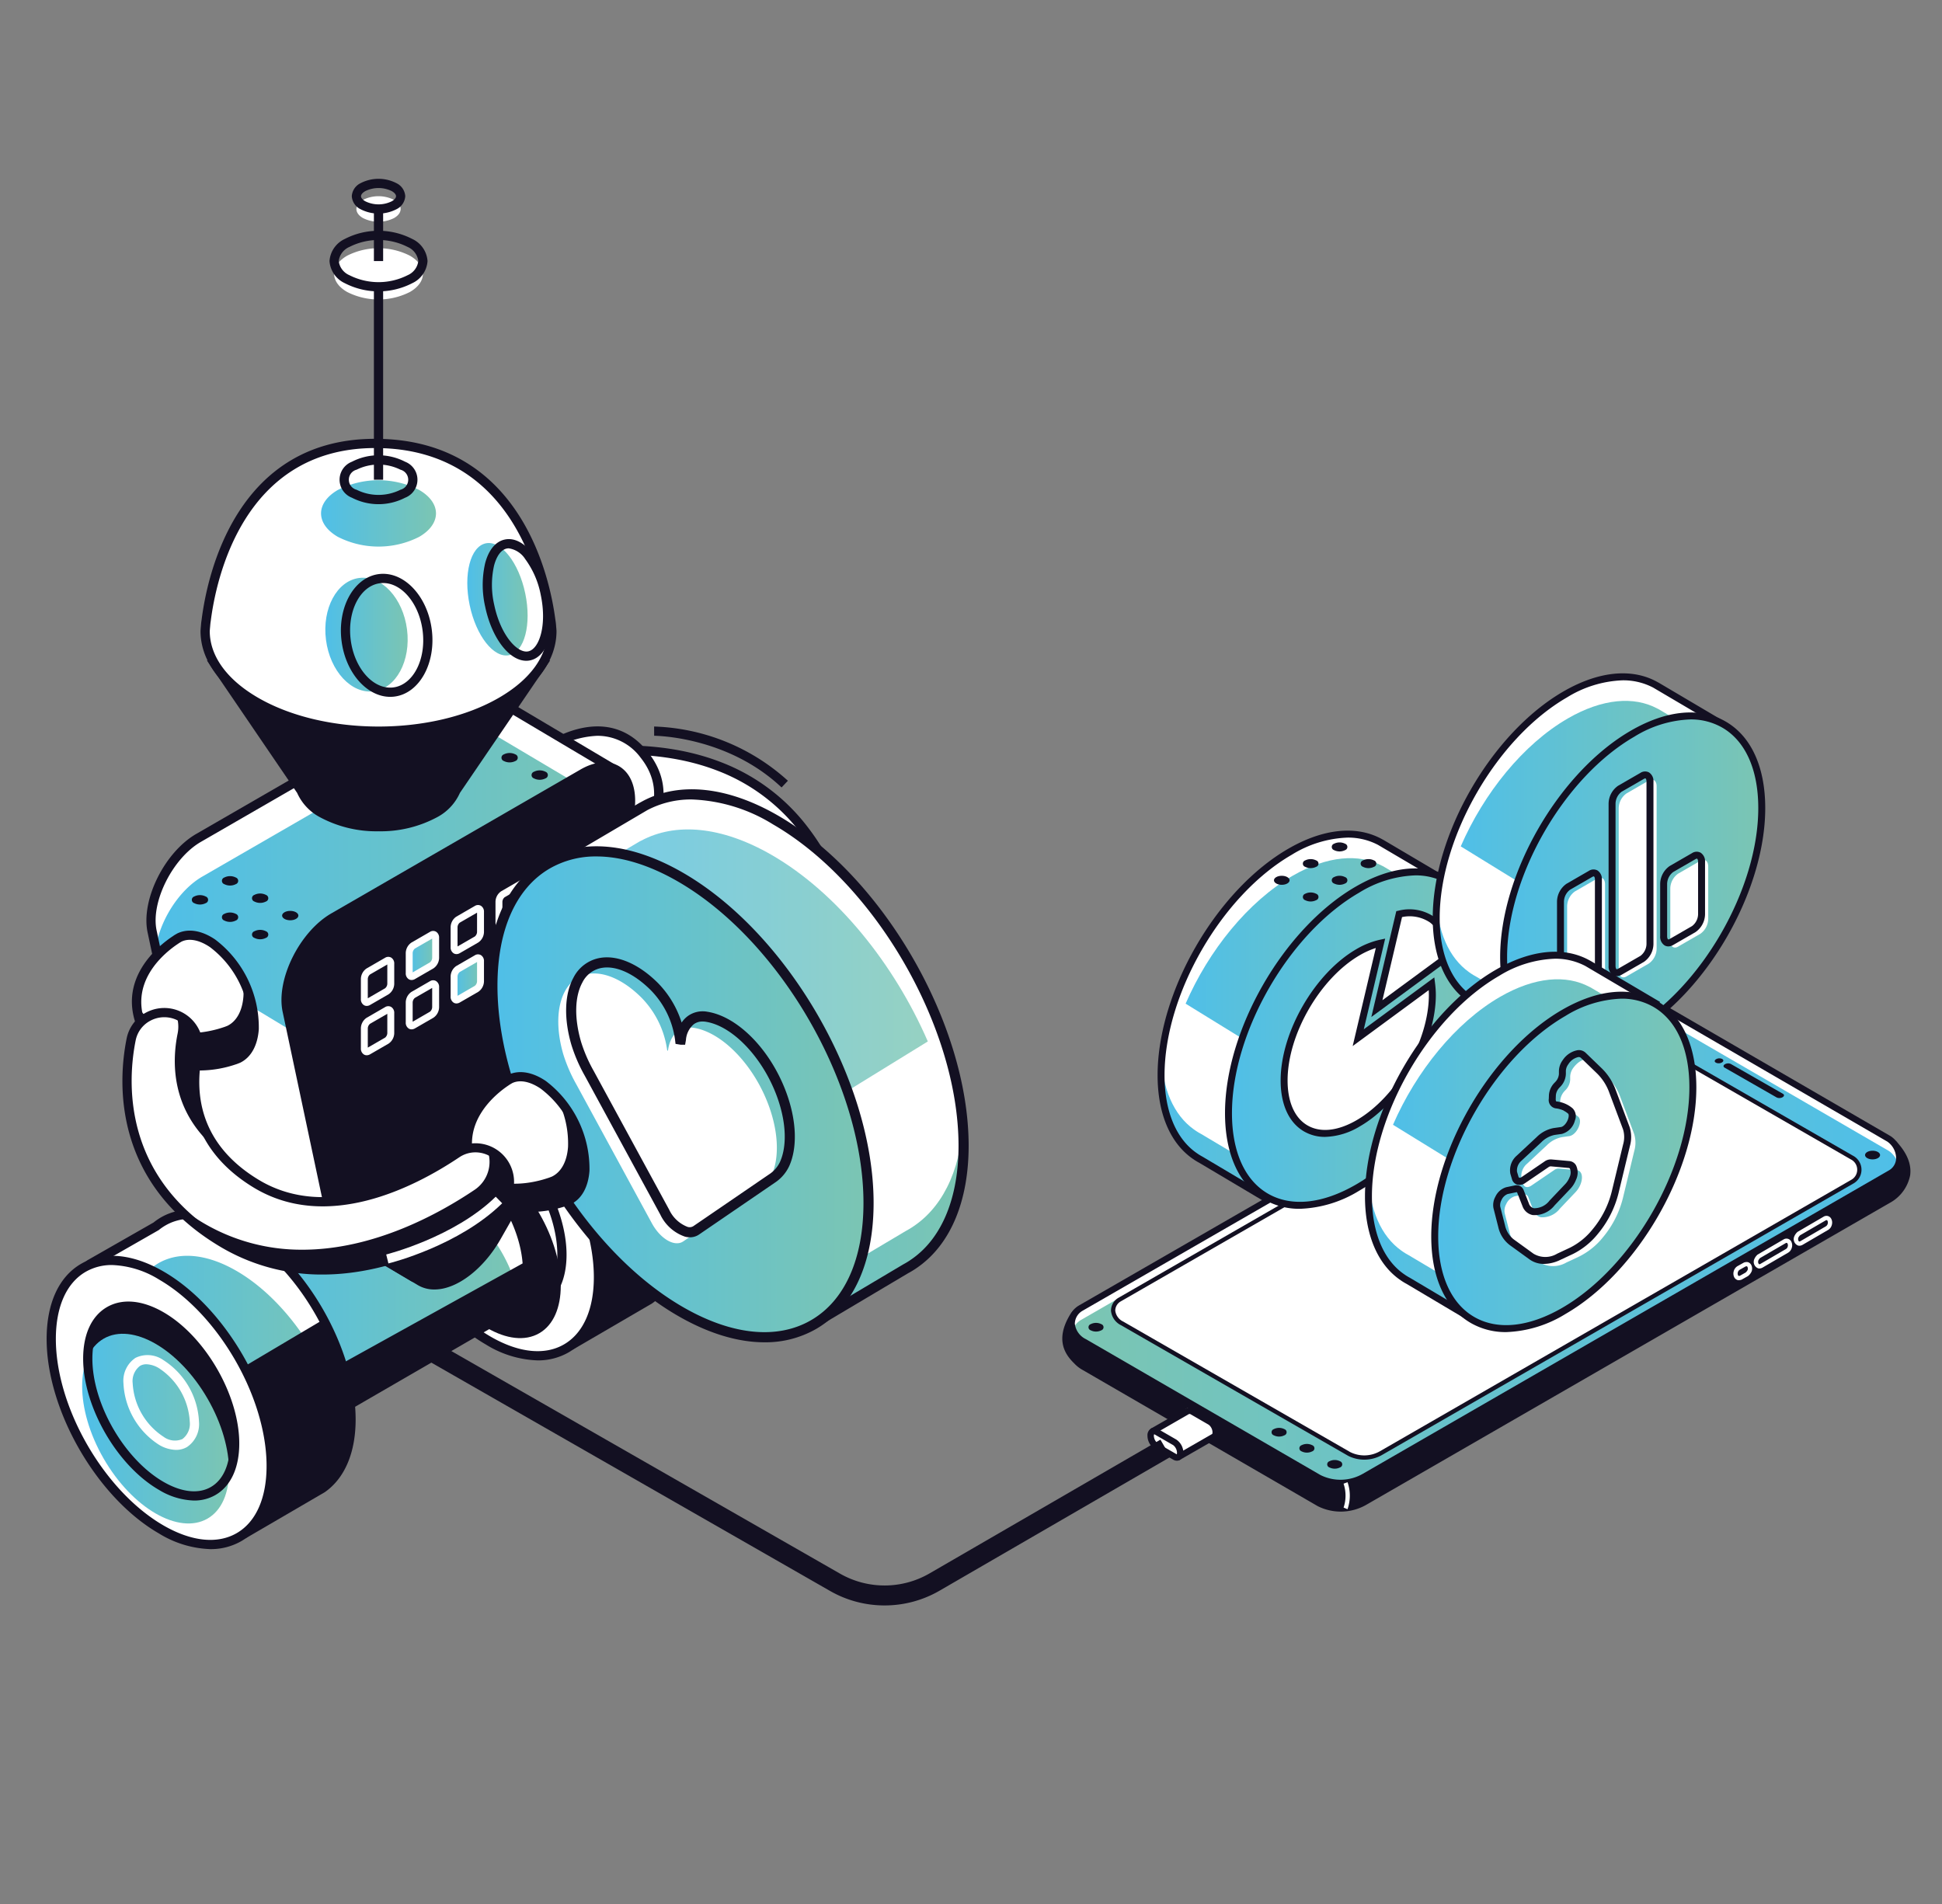 <svg id="e4806337-4a06-404f-b3a6-18169a3042cd" data-name="Calque 3" xmlns="http://www.w3.org/2000/svg" xmlns:xlink="http://www.w3.org/1999/xlink" viewBox="0 0 306 300"><rect x="0" y="0" width="306" height="300" fill="#808080" stroke="none"/><defs><style>.adce3717-f937-4566-ba61-8301c0433dbe{fill:#fff;}.ad61c8d5-04cd-4fd1-9665-593eab0aefbe{fill:#131022;}.e90074b8-a83b-406d-bc82-0c9ba86b41c3{fill:url(#faaf039c-fc7a-4aca-aa21-16bb2f0c2f1c);}.b1a90f11-05ce-48f0-82a9-832a02aeb181{fill:url(#b7e7d624-b2dd-4981-b4db-f7c40be85d6c);}.e5a2da54-17d0-4239-905e-9425c9cf0d0d{fill:url(#fb38ebca-38bb-4485-b8e2-032f1815d816);}.abd4b0d0-d8dd-4e89-8718-ab9763468878{fill:url(#af0e901f-f20b-485c-b785-17114f2078ee);}.f0a3edf2-7034-4a1f-b764-c2ff0f5a5f13{fill:url(#b96da975-1fc7-4064-b3b3-99ee46283114);}.bfccc006-42e0-4125-9e77-4a9dbcb07b9a{fill:url(#a9a48485-9739-4ad6-a7b3-4f08ee98dfd9);}.a0c5acf1-4bd3-4369-ba8a-862f31a8c826{fill:url(#e6c2bcad-71e1-4d8b-a9af-4bdc355221a9);}.ec36f4ed-e568-4b6b-b8e6-8fe0a3669d60{fill:url(#b5b0f7e0-ed66-423e-b242-5e6a74856f83);}.a174b872-abb4-437f-a709-a98014ddeb63{fill:url(#b62eea82-fef4-4e02-a7d2-e05ce9d015a5);}.a236f24d-7ae0-464b-b64f-48aa563b06ab{fill:url(#ea12a7df-7315-493e-afd5-2defde621e70);}.add0202a-641c-401a-854f-7d9047fc365b{fill:url(#fbcf0b72-5c65-4eb7-9cde-9e95fd17a7f0);}.b8b642cc-6c25-4fbe-aa03-7cfa93da2e9b{fill:url(#b6fa91bf-a64a-448f-9e58-d107f50a8e7c);}.a43ef1a2-26eb-4b8d-9d0b-ee9225ad54ee{opacity:0.8;}.ffdb04e0-ca56-4aba-ae5e-da489480b29a{fill:url(#a9e79848-8f7c-4de6-a0d4-15e206a7dbdd);}.bfc97983-fd35-4cc7-8c22-a6e72e3b03b5{fill:url(#e9badf8f-cd74-4ddc-822f-52f4a55ad02b);}.a4cef48a-4636-48ef-85fe-8434045b3b79{fill:url(#a7d06828-10f0-497c-bacb-b075e313f4c6);}.b3087833-e85f-47dd-898b-f6433843d649{fill:url(#e8695564-3bc3-4709-bd3e-c3782e9b4818);}.be1a6d0e-d8dc-461a-9c92-3399a0931a0f{fill:url(#b64e9143-1881-4ec7-bb06-335e1a8241f2);}.e8bdbc55-86e6-4588-9aa6-513721b26841{fill:url(#a6059650-b077-49d5-87fe-31e9671d5a21);}.b11ae877-1d12-4cfb-a568-ed6ba666fa62{fill:url(#ac004bee-ffe9-4234-a5fe-9f1d081b94f9);}.af908325-c709-4966-b465-391493300586{fill:url(#a05481d9-b346-45bf-8e35-ce12d7f3137b);}.ef722626-b21c-4b3a-b493-13f5c4a8ae55{fill:url(#a25d863b-7f4b-442a-8d85-c2721b3ef530);}.e56fb736-d2b0-48da-a281-f749b0aae1fb{fill:url(#f09070ba-6781-4732-8aa6-5aec0020e9ff);}.bf85e3cc-030e-47c7-96d3-eca3c7987552{fill:url(#badda4ba-f119-471b-9b20-73c1e3e41710);}.baa1439f-7b9c-4b22-b47a-2b889777c400{fill:url(#a27f733b-cc67-44a0-9357-45f3cec2d735);}</style><linearGradient id="faaf039c-fc7a-4aca-aa21-16bb2f0c2f1c" x1="36.124" y1="206.532" x2="81.711" y2="206.532" gradientUnits="userSpaceOnUse"><stop offset="0" stop-color="#4fbfe8"/><stop offset="0.989" stop-color="#7bc5b3"/></linearGradient><linearGradient id="b7e7d624-b2dd-4981-b4db-f7c40be85d6c" x1="16.446" y1="219.364" x2="54.254" y2="219.364" xlink:href="#faaf039c-fc7a-4aca-aa21-16bb2f0c2f1c"/><linearGradient id="fb38ebca-38bb-4485-b8e2-032f1815d816" x1="12.947" y1="225.099" x2="36.094" y2="225.099" gradientTransform="translate(115.836 17.898) rotate(30)" xlink:href="#faaf039c-fc7a-4aca-aa21-16bb2f0c2f1c"/><linearGradient id="af0e901f-f20b-485c-b785-17114f2078ee" x1="24.521" y1="144.365" x2="98.116" y2="144.365" xlink:href="#faaf039c-fc7a-4aca-aa21-16bb2f0c2f1c"/><linearGradient id="b96da975-1fc7-4064-b3b3-99ee46283114" x1="50.588" y1="80.894" x2="68.699" y2="80.894" xlink:href="#faaf039c-fc7a-4aca-aa21-16bb2f0c2f1c"/><linearGradient id="a9a48485-9739-4ad6-a7b3-4f08ee98dfd9" x1="51.262" y1="99.995" x2="64.237" y2="99.995" xlink:href="#faaf039c-fc7a-4aca-aa21-16bb2f0c2f1c"/><linearGradient id="e6c2bcad-71e1-4d8b-a9af-4bdc355221a9" x1="73.632" y1="94.42" x2="83.137" y2="94.42" xlink:href="#faaf039c-fc7a-4aca-aa21-16bb2f0c2f1c"/><linearGradient id="b5b0f7e0-ed66-423e-b242-5e6a74856f83" x1="64.479" y1="150.548" x2="68.644" y2="150.548" xlink:href="#faaf039c-fc7a-4aca-aa21-16bb2f0c2f1c"/><linearGradient id="b62eea82-fef4-4e02-a7d2-e05ce9d015a5" x1="85.69" y1="138.384" x2="89.855" y2="138.384" xlink:href="#faaf039c-fc7a-4aca-aa21-16bb2f0c2f1c"/><linearGradient id="ea12a7df-7315-493e-afd5-2defde621e70" x1="71.549" y1="154.241" x2="75.714" y2="154.241" xlink:href="#faaf039c-fc7a-4aca-aa21-16bb2f0c2f1c"/><linearGradient id="fbcf0b72-5c65-4eb7-9cde-9e95fd17a7f0" x1="78.619" y1="150.24" x2="82.785" y2="150.24" xlink:href="#faaf039c-fc7a-4aca-aa21-16bb2f0c2f1c"/><linearGradient id="b6fa91bf-a64a-448f-9e58-d107f50a8e7c" x1="85.961" y1="166.724" x2="151.832" y2="166.724" xlink:href="#faaf039c-fc7a-4aca-aa21-16bb2f0c2f1c"/><linearGradient id="a9e79848-8f7c-4de6-a0d4-15e206a7dbdd" x1="87.525" y1="158.482" x2="146.196" y2="158.482" xlink:href="#faaf039c-fc7a-4aca-aa21-16bb2f0c2f1c"/><linearGradient id="e9badf8f-cd74-4ddc-822f-52f4a55ad02b" x1="77.587" y1="172.424" x2="136.856" y2="172.424" gradientTransform="translate(100.578 -30.511) rotate(30)" xlink:href="#faaf039c-fc7a-4aca-aa21-16bb2f0c2f1c"/><linearGradient id="a7d06828-10f0-497c-bacb-b075e313f4c6" x1="-37.39" y1="196.285" x2="92.584" y2="196.285" gradientTransform="matrix(-1, 0, 0, 1, 261.664, 0)" xlink:href="#faaf039c-fc7a-4aca-aa21-16bb2f0c2f1c"/><linearGradient id="e8695564-3bc3-4709-bd3e-c3782e9b4818" x1="182.949" y1="159.946" x2="228.153" y2="159.946" xlink:href="#faaf039c-fc7a-4aca-aa21-16bb2f0c2f1c"/><linearGradient id="b64e9143-1881-4ec7-bb06-335e1a8241f2" x1="186.816" y1="154.29" x2="227.08" y2="154.29" xlink:href="#faaf039c-fc7a-4aca-aa21-16bb2f0c2f1c"/><linearGradient id="a6059650-b077-49d5-87fe-31e9671d5a21" x1="193.573" y1="163.649" x2="234.246" y2="163.649" gradientTransform="translate(248.677 -103.427) rotate(60)" xlink:href="#faaf039c-fc7a-4aca-aa21-16bb2f0c2f1c"/><linearGradient id="ac004bee-ffe9-4234-a5fe-9f1d081b94f9" x1="226.302" y1="135.163" x2="271.506" y2="135.163" xlink:href="#faaf039c-fc7a-4aca-aa21-16bb2f0c2f1c"/><linearGradient id="a05481d9-b346-45bf-8e35-ce12d7f3137b" x1="230.169" y1="129.507" x2="270.433" y2="129.507" xlink:href="#faaf039c-fc7a-4aca-aa21-16bb2f0c2f1c"/><linearGradient id="a25d863b-7f4b-442a-8d85-c2721b3ef530" x1="236.926" y1="139.075" x2="277.599" y2="139.075" xlink:href="#faaf039c-fc7a-4aca-aa21-16bb2f0c2f1c"/><linearGradient id="f09070ba-6781-4732-8aa6-5aec0020e9ff" x1="215.625" y1="179.029" x2="260.829" y2="179.029" xlink:href="#faaf039c-fc7a-4aca-aa21-16bb2f0c2f1c"/><linearGradient id="badda4ba-f119-471b-9b20-73c1e3e41710" x1="219.492" y1="173.373" x2="259.756" y2="173.373" xlink:href="#faaf039c-fc7a-4aca-aa21-16bb2f0c2f1c"/><linearGradient id="a27f733b-cc67-44a0-9357-45f3cec2d735" x1="226.069" y1="183.075" x2="266.743" y2="183.075" gradientTransform="translate(281.748 -121.857) rotate(59.999)" xlink:href="#faaf039c-fc7a-4aca-aa21-16bb2f0c2f1c"/></defs><path class="adce3717-f937-4566-ba61-8301c0433dbe" d="M113.323,120.759c-10.432-4.046-21.994-2.532-28.743-1.001a5.342,5.342,0,0,0-3.82,7.015l.005.014a5.327,5.327,0,0,0,6.178,3.433c7.642-1.716,23.081-3.54,31.201,6.983,7.31,9.483,4.097,17.914,1.2,22.426a5.371,5.371,0,0,0,.669,6.704h0a5.336,5.336,0,0,0,8.273-.806c5.174-8.088,8.728-21.383-1.664-34.86A30.37,30.37,0,0,0,113.323,120.759Z"/><path class="ad61c8d5-04cd-4fd1-9665-593eab0aefbe" d="M119.496,166.844a6.077,6.077,0,0,1-.764-7.607c3.209-4.998,5.611-12.801-1.164-21.59-7.76-10.056-22.419-8.524-30.466-6.717a6.09,6.09,0,0,1-2.684-11.88c6.245-1.417,18.339-3.168,29.166,1.032h0A31.166,31.166,0,0,1,127.198,130.223c12.103,15.697,5.221,30.193,1.701,35.695a5.934,5.934,0,0,1-4.4,2.706,6.428,6.428,0,0,1-.658.035A6.097,6.097,0,0,1,119.496,166.844Zm-6.436-45.407c-10.468-4.06-22.236-2.351-28.319-.97a4.571,4.571,0,0,0-2.992,2.259,4.661,4.661,0,0,0-.299,3.817,4.607,4.607,0,0,0,5.334,2.968c8.381-1.879,23.682-3.445,31.935,7.248,7.676,9.958,4.069,18.85,1.236,23.264a4.633,4.633,0,0,0,.573,5.799A4.701,4.701,0,0,0,124.345,167.18a4.485,4.485,0,0,0,3.329-2.045c3.355-5.244,9.913-19.058-1.627-34.024a29.727,29.727,0,0,0-12.987-9.674Z"/><path class="adce3717-f937-4566-ba61-8301c0433dbe" d="M85.908,118.03l0-0s.085-.063.243-.169c.099-.068.197-.138.303-.197,2.08-1.318,9.71-5.434,15.045,1.249,5.309,6.65.041,13.203-1.63,14.993a3.569,3.569,0,0,1-.303.315c-.106.106-.17.166-.17.166-1.208.996-3.075,1.195-5.314.358a16.567,16.567,0,0,1-9.537-11.566c-.395-2.357.155-4.152,1.363-5.149H85.908Z"/><path class="ad61c8d5-04cd-4fd1-9665-593eab0aefbe" d="M93.827,135.425a17.394,17.394,0,0,1-9.999-12.127c-.426-2.546.148-4.616,1.618-5.829l.299-.211c.116-.08.231-.16.32-.208,2.318-1.468,10.322-5.708,16.002,1.409,5.653,7.081.153,13.992-1.637,15.908a3.983,3.983,0,0,1-.35.366l-.222.213a4.81,4.81,0,0,1-3.136,1.051A8.321,8.321,0,0,1,93.827,135.425Zm-7.02-17.125a2.801,2.801,0,0,0-.25.165l-.206.143c-1.038.872-1.425,2.452-1.09,4.452a15.782,15.782,0,0,0,9.075,11.004c1.908.718,3.542.631,4.563-.207l.169-.165a3.234,3.234,0,0,0,.27-.281c1.619-1.735,6.519-7.872,1.593-14.044a8.426,8.426,0,0,0-6.829-3.43A14.541,14.541,0,0,0,86.807,118.3Z"/><path class="ad61c8d5-04cd-4fd1-9665-593eab0aefbe" d="M65.834,169.391l10.391-5.945a8.26,8.26,0,0,1,2.329-1.332l.009-.002c2.991-1.11,6.817-.605,10.99,1.804,9.57,5.525,17.328,18.962,17.328,30.013,0,5.171-1.713,8.879-4.501,10.82l-12.217,7.124a1.585,1.585,0,0,1-2.272-.79L83.01,198.669a41.319,41.319,0,0,1-9.69-17.166L69.248,175.396l-2.32-.625-1.712-3.269A1.586,1.586,0,0,1,65.834,169.391Z"/><path class="ad61c8d5-04cd-4fd1-9665-593eab0aefbe" d="M88.605,212.685a2.308,2.308,0,0,1-1.391-1.338l-4.828-12.28A42.13,42.13,0,0,1,72.65,181.808l-3.855-5.782-2.363-.636-1.86-3.552a2.303,2.303,0,0,1,.9-3.079v.001l10.293-5.877a8.923,8.923,0,0,1,2.543-1.453c3.293-1.223,7.415-.565,11.605,1.856,9.755,5.632,17.692,19.377,17.692,30.641,0,5.202-1.709,9.256-4.862,11.448l-12.217,7.125a2.306,2.306,0,0,1-1.922.185Zm-9.798-49.889a7.943,7.943,0,0,0-2.222,1.281l-10.391,5.944v.001a.855.855,0,0,0-.334,1.142L67.424,174.153l2.277.613,4.223,6.334.097.213a40.618,40.618,0,0,0,9.515,16.856l5.03,12.647a.858.858,0,0,0,1.229.429l12.168-7.092c2.703-1.882,4.19-5.513,4.19-10.225,0-10.801-7.611-23.982-16.965-29.384a15.091,15.091,0,0,0-7.387-2.261A8.558,8.558,0,0,0,78.807,162.795Z"/><ellipse class="adce3717-f937-4566-ba61-8301c0433dbe" cx="76.971" cy="191.24" rx="14.148" ry="24.506" transform="translate(-85.309 64.108) rotate(-30.001)"/><path class="ad61c8d5-04cd-4fd1-9665-593eab0aefbe" d="M76.608,211.877c-9.755-5.632-17.691-19.377-17.691-30.642,0-5.615,1.931-9.822,5.438-11.847,3.509-2.025,8.118-1.595,12.979,1.215,9.755,5.632,17.692,19.377,17.692,30.641,0,5.615-1.931,9.824-5.439,11.848a9.63,9.63,0,0,1-4.876,1.257A16.456,16.456,0,0,1,76.608,211.877ZM65.082,170.647c-3.038,1.754-4.712,5.514-4.712,10.588,0,10.803,7.61,23.983,16.964,29.385,4.394,2.536,8.487,2.969,11.526,1.213,3.039-1.754,4.712-5.515,4.712-10.59,0-10.801-7.611-23.982-16.965-29.384a15.035,15.035,0,0,0-7.373-2.275A8.196,8.196,0,0,0,65.082,170.647Z"/><path class="adce3717-f937-4566-ba61-8301c0433dbe" d="M65.398,184.334c0,7.381,5.182,16.356,11.574,20.046,6.392,3.691,11.574.699,11.574-6.682s-5.182-16.356-11.574-20.046C70.579,173.962,65.398,176.953,65.398,184.334Z"/><ellipse class="ad61c8d5-04cd-4fd1-9665-593eab0aefbe" cx="76.788" cy="195.894" rx="9.45" ry="16.368" transform="translate(-87.66 64.64) rotate(-30)"/><path class="ad61c8d5-04cd-4fd1-9665-593eab0aefbe" d="M76.608,205.01c-6.582-3.8-11.937-13.076-11.937-20.676,0-3.84,1.333-6.724,3.753-8.122,2.419-1.398,5.585-1.111,8.91.812,6.582,3.8,11.937,13.074,11.937,20.674,0,3.84-1.332,6.724-3.752,8.122a6.671,6.671,0,0,1-3.378.873A11.223,11.223,0,0,1,76.608,205.01Zm-7.457-27.539c-1.952,1.127-3.027,3.564-3.027,6.864,0,7.137,5.029,15.848,11.211,19.419,2.856,1.649,5.506,1.938,7.457.809,1.952-1.127,3.027-3.564,3.027-6.864,0-7.137-5.029-15.847-11.211-19.417a9.807,9.807,0,0,0-4.802-1.487A5.234,5.234,0,0,0,69.151,177.47Z"/><path class="adce3717-f937-4566-ba61-8301c0433dbe" d="M32.864,200.145l31.804-18.335a4.967,4.967,0,0,1,1.402-.802l.005-.002c1.8-.668,4.103-.364,6.613,1.086,5.759,3.325,10.428,11.411,10.428,18.061,0,3.112-1.031,5.343-2.709,6.511L47.504,225.709a.954.954,0,0,1-1.367-.476L43.2,217.764a24.865,24.865,0,0,1-5.831-10.33l-2.45-3.675-1.396-.376-1.03-1.967A.954.954,0,0,1,32.864,200.145Z"/><path class="e90074b8-a83b-406d-bc82-0c9ba86b41c3" d="M71.665,189.493c-2.511-1.45-4.814-1.753-6.613-1.086l-.005.002a4.969,4.969,0,0,0-1.402.802l-27.521,15.866,1.009,1.513a24.864,24.864,0,0,0,5.831,10.33l2.936,7.47a.954.954,0,0,0,1.367.476l32.903-19.045a5.48,5.48,0,0,0,1.54-1.674C80.499,198.346,76.466,192.265,71.665,189.493Z"/><path class="ad61c8d5-04cd-4fd1-9665-593eab0aefbe" d="M46.472,226.471a1.674,1.674,0,0,1-1.012-.972l-2.885-7.339a25.67,25.67,0,0,1-5.877-10.421l-2.233-3.352-1.439-.387L31.849,201.753a1.677,1.677,0,0,1,.653-2.239l31.709-18.269a5.733,5.733,0,0,1,1.611-.92c2.065-.768,4.632-.363,7.229,1.138,5.95,3.434,10.791,11.819,10.791,18.691,0,3.227-1.073,5.751-3.071,7.139L47.869,226.338a1.682,1.682,0,0,1-1.397.133Zm19.851-44.783a4.7,4.7,0,0,0-1.293.751L33.226,200.774h-.001a.227.227,0,0,0-.089.304l.883,1.686,1.352.365,2.602,3.904.096.213a24.141,24.141,0,0,0,5.656,10.018l3.087,7.706a.225.225,0,0,0,.137.131c.037.016-1.686-5.478-1.607-5.525l37.005-20.506c-.465-6.183-4.783-13.323-10.023-16.349a8.793,8.793,0,0,0-4.299-1.322A4.877,4.877,0,0,0,66.323,181.689Z"/><path class="adce3717-f937-4566-ba61-8301c0433dbe" d="M29.139,207.272c0,6.65,4.669,14.736,10.428,18.061s10.428.63,10.428-6.02c0-6.65-4.669-14.736-10.428-18.061C33.807,197.927,29.139,200.623,29.139,207.272Z"/><path class="ad61c8d5-04cd-4fd1-9665-593eab0aefbe" d="M39.203,225.962c-5.95-3.434-10.79-11.819-10.79-18.689,0-3.486,1.214-6.107,3.417-7.38,2.204-1.271,5.08-1.013,8.1.731,5.95,3.434,10.791,11.819,10.791,18.691,0,3.486-1.214,6.107-3.418,7.38a6.071,6.071,0,0,1-3.077.796A10.183,10.183,0,0,1,39.203,225.962Zm-6.647-24.811c-1.735,1.002-2.69,3.176-2.69,6.121,0,6.408,4.514,14.228,10.064,17.432,2.552,1.472,4.913,1.731,6.647.731,1.735-1.002,2.691-3.176,2.691-6.121,0-6.41-4.515-14.229-10.065-17.433a8.775,8.775,0,0,0-4.291-1.33A4.644,4.644,0,0,0,32.556,201.151Z"/><path class="adce3717-f937-4566-ba61-8301c0433dbe" d="M14.265,199.129l10.39-5.945a8.256,8.256,0,0,1,2.329-1.332l.009-.003c2.991-1.11,6.817-.605,10.99,1.804,9.57,5.525,17.328,18.962,17.328,30.013,0,5.171-1.713,8.879-4.501,10.82l-12.216,7.124a1.585,1.585,0,0,1-2.272-.79l-4.88-12.413a41.318,41.318,0,0,1-9.69-17.166l-4.071-6.108-2.32-.625-1.712-3.269A1.585,1.585,0,0,1,14.265,199.129Z"/><path class="b1a90f11-05ce-48f0-82a9-832a02aeb181" d="M21.009,210.276a41.317,41.317,0,0,0,9.69,17.166l4.88,12.413a1.585,1.585,0,0,0,2.272.79l12.216-7.124a10.855,10.855,0,0,0,4.186-7.206c-1.522-10.135-8.554-21.198-17.013-26.081-4.172-2.409-7.999-2.914-10.99-1.804l-.008.003a8.261,8.261,0,0,0-2.329,1.332l-7.467,4.272.491.132Z"/><path class="ad61c8d5-04cd-4fd1-9665-593eab0aefbe" d="M37.036,242.423a2.309,2.309,0,0,1-1.391-1.338l-4.828-12.281a42.114,42.114,0,0,1-9.736-17.257l-3.855-5.782-2.363-.636L13.003,201.577a2.306,2.306,0,0,1,.901-3.079l10.294-5.879a8.998,8.998,0,0,1,2.543-1.45c3.293-1.222,7.416-.563,11.605,1.856,9.755,5.632,17.691,19.377,17.691,30.641,0,5.2-1.709,9.254-4.861,11.448L38.958,242.239a2.306,2.306,0,0,1-1.922.185Zm-9.797-49.891a8.014,8.014,0,0,0-2.222,1.281L14.626,199.759l-.001.002a.855.855,0,0,0-.334,1.142l1.564,2.988,2.277.613,4.224,6.334.097.213c1.656,6.107.482,6.281,4.873,10.885l23.019-13.661c-3.111-5.869-7.662-11.07-12.724-13.993a15.083,15.083,0,0,0-7.387-2.262A8.585,8.585,0,0,0,27.239,192.533Z"/><ellipse class="adce3717-f937-4566-ba61-8301c0433dbe" cx="25.403" cy="220.978" rx="14.148" ry="24.505" transform="translate(-107.086 42.307) rotate(-30)"/><path class="ad61c8d5-04cd-4fd1-9665-593eab0aefbe" d="M25.039,241.615c-9.755-5.63-17.691-19.376-17.691-30.641,0-5.615,1.931-9.822,5.438-11.847,3.506-2.025,8.119-1.595,12.979,1.215,9.755,5.632,17.692,19.377,17.692,30.641,0,5.615-1.931,9.822-5.438,11.847a9.63,9.63,0,0,1-4.876,1.257A16.458,16.458,0,0,1,25.039,241.615ZM13.513,200.385c-3.039,1.754-4.712,5.514-4.712,10.588,0,10.803,7.61,23.983,16.964,29.384,4.395,2.536,8.487,2.968,11.527,1.213,3.038-1.754,4.712-5.514,4.712-10.588,0-10.801-7.611-23.982-16.965-29.384a15.04,15.04,0,0,0-7.374-2.275A8.191,8.191,0,0,0,13.513,200.385Z"/><ellipse class="ad61c8d5-04cd-4fd1-9665-593eab0aefbe" cx="25.403" cy="220.754" rx="9.45" ry="16.368" transform="translate(-106.974 42.277) rotate(-30)"/><ellipse class="e5a2da54-17d0-4239-905e-9425c9cf0d0d" cx="24.521" cy="225.099" rx="9.45" ry="16.368" transform="translate(-109.266 42.419) rotate(-30)"/><path class="adce3717-f937-4566-ba61-8301c0433dbe" d="M27.737,228.452a5.453,5.453,0,0,1-2.697-.814,12.181,12.181,0,0,1-5.587-9.676,4.351,4.351,0,0,1,1.894-4.01,4.348,4.348,0,0,1,4.419.366,12.179,12.179,0,0,1,5.587,9.674,4.355,4.355,0,0,1-1.893,4.012A3.404,3.404,0,0,1,27.737,228.452Zm-4.663-13.494a1.987,1.987,0,0,0-1.001.251,3,3,0,0,0-1.166,2.753,10.76,10.76,0,0,0,4.86,8.419,2.999,2.999,0,0,0,2.967.365,2.998,2.998,0,0,0,1.166-2.753,10.76,10.76,0,0,0-4.86-8.417A4.037,4.037,0,0,0,23.073,214.958Z"/><path class="ad61c8d5-04cd-4fd1-9665-593eab0aefbe" d="M25.039,234.747c-6.582-3.8-11.937-13.074-11.937-20.674,0-3.84,1.333-6.724,3.753-8.122,2.42-1.396,5.584-1.11,8.91.812,6.582,3.8,11.937,13.074,11.937,20.674,0,3.84-1.333,6.724-3.753,8.122a6.663,6.663,0,0,1-3.376.873A11.232,11.232,0,0,1,25.039,234.747ZM17.582,207.209c-1.952,1.127-3.027,3.564-3.027,6.864,0,7.137,5.029,15.847,11.211,19.417,2.859,1.649,5.508,1.937,7.457.81,1.952-1.127,3.027-3.564,3.027-6.864,0-7.137-5.029-15.847-11.211-19.417a9.812,9.812,0,0,0-4.803-1.487A5.235,5.235,0,0,0,17.582,207.209Z"/><path class="adce3717-f937-4566-ba61-8301c0433dbe" d="M31.296,132.018l39.274-22.675c2.049-1.183,3.87-1.294,5.207-.572v-0l.002.001c.067.036.132.076.196.117L97.216,121.496a.619.619,0,0,1,.164.923L71.28,154.477l-.15.878a18.714,18.714,0,0,1-2.213,6.011l-6.057,10.636a.62.62,0,0,0-.077.378l3.268,28.239a.619.619,0,0,1-.929.605L44.916,189.329l-11.966-7.196a5.085,5.085,0,0,1-2.213-3.456L23.967,146.758C22.947,141.946,26.509,134.782,31.296,132.018Z"/><path class="abd4b0d0-d8dd-4e89-8718-ab9763468878" d="M97.812,127.589l-21.241-12.608c-.065-.04-.129-.08-.196-.117l-.002-.001v0c-1.337-.722-3.158-.611-5.207.572l-39.274,22.675c-3.755,2.168-6.744,7.039-7.372,11.362L65.608,174.318l3.905-6.858a18.718,18.718,0,0,0,2.213-6.011l.15-.878,26.1-32.058A.619.619,0,0,0,97.812,127.589Z"/><path class="ad61c8d5-04cd-4fd1-9665-593eab0aefbe" d="M64.754,201.849,44.541,189.951l-11.966-7.196a5.785,5.785,0,0,1-2.549-3.929l-6.77-31.918c-1.076-5.077,2.654-12.62,7.677-15.519l39.274-22.676c2.18-1.258,4.282-1.466,5.918-.58.08.043.158.091.221.13L97.586,120.871a1.345,1.345,0,0,1,.357,2.007L71.964,154.788l-.118.69a19.401,19.401,0,0,1-2.297,6.248l-6.043,10.57,3.268,28.242a1.344,1.344,0,0,1-2.019,1.312ZM75.432,109.41c-1.175-.634-2.774-.434-4.498.562l-39.274,22.674c-4.47,2.581-7.928,9.497-6.982,13.961L31.448,178.526a4.38,4.38,0,0,0,1.877,2.984l11.96,7.193,20.022,11.786-3.243-28.023a1.336,1.336,0,0,1,.167-.823l6.057-10.635a17.979,17.979,0,0,0,2.128-5.774l.182-1.067,26.142-32.109Z"/><path class="ad61c8d5-04cd-4fd1-9665-593eab0aefbe" d="M99.178,128.146l-6.77,39.735a18.718,18.718,0,0,1-2.213,6.011L78.23,194.906c-3.303,5.801-8.732,8.935-12.035,6.949l-11.966-7.196a5.085,5.085,0,0,1-2.213-3.456L45.246,159.284c-1.021-4.812,2.542-11.976,7.329-14.74l39.274-22.675C96.636,119.105,100.199,122.156,99.178,128.146Z"/><path class="ad61c8d5-04cd-4fd1-9665-593eab0aefbe" d="M65.82,202.478l-11.965-7.197a5.78,5.78,0,0,1-2.55-3.928l-6.769-31.92c-1.077-5.077,2.653-12.62,7.677-15.519l39.274-22.675c2.367-1.366,4.675-1.49,6.332-.334,1.893,1.317,2.649,4,2.076,7.362L93.125,168.003a19.449,19.449,0,0,1-2.297,6.249L78.862,195.265c-2.231,3.919-5.563,6.862-8.696,7.681a6.793,6.793,0,0,1-1.718.231A5.036,5.036,0,0,1,65.82,202.478Zm26.393-79.98-39.274,22.674c-4.471,2.581-7.929,9.497-6.981,13.961l6.769,31.92a4.37,4.37,0,0,0,1.877,2.983l11.966,7.197a4.107,4.107,0,0,0,3.229.308c2.768-.724,5.757-3.403,7.801-6.993l11.966-21.014a17.988,17.988,0,0,0,2.129-5.775l6.769-39.735c.467-2.743-.084-4.959-1.474-5.926a3.072,3.072,0,0,0-1.791-.534A6.11,6.11,0,0,0,92.212,122.498Z"/><path class="ad61c8d5-04cd-4fd1-9665-593eab0aefbe" d="M33.976,104.789H85.311L71.844,124.559h-.011a7.224,7.224,0,0,1-3.365,3.597c-4.874,2.814-12.776,2.814-17.649,0a7.226,7.226,0,0,1-3.364-3.597h-.011Z"/><path class="ad61c8d5-04cd-4fd1-9665-593eab0aefbe" d="M50.456,128.786a8.06,8.06,0,0,1-3.637-3.853L32.602,104.062H86.685L72.468,124.933a8.048,8.048,0,0,1-3.636,3.853,18.783,18.783,0,0,1-9.188,2.194A18.783,18.783,0,0,1,50.456,128.786Zm33.48-23.27H35.35l12.477,18.317h.134l.174.476a6.563,6.563,0,0,0,3.047,3.218c4.666,2.696,12.257,2.696,16.923,0a6.558,6.558,0,0,0,3.046-3.218l.185-.476h.123Z"/><path class="adce3717-f937-4566-ba61-8301c0433dbe" d="M32.323,99.426v-0c0-.001.015-.273.063-.76a9.287,9.287,0,0,1,.105-.924c.789-6.298,5.116-28.22,27.152-27.87,21.929.348,26.322,21.567,27.141,27.825a9.193,9.193,0,0,1,.129,1.12c.037.385.051.61.051.61,0,4.037-2.667,8.074-8.002,11.153-10.669,6.16-27.968,6.16-38.637-0C34.991,107.5,32.323,103.463,32.323,99.427h0Z"/><path class="ad61c8d5-04cd-4fd1-9665-593eab0aefbe" d="M39.962,111.209c-5.395-3.115-8.366-7.299-8.366-11.782v-.001c0-.001.014-.299.072-.907a8.722,8.722,0,0,1,.101-.867c.848-6.778,5.369-28.882,27.884-28.506,22.431.355,26.988,21.871,27.844,28.415a9.715,9.715,0,0,1,.138,1.187c.039.402.053.636.054.68,0,4.484-2.971,8.668-8.365,11.783-5.426,3.133-12.554,4.699-19.681,4.699C52.517,115.909,45.388,114.342,39.962,111.209Zm-6.756-13.335c-.047.255-.067.511-.097.862-.038.397-.055.644-.059.711.009,3.936,2.722,7.665,7.639,10.504,10.451,6.035,27.458,6.035,37.911.001,4.926-2.844,7.638-6.581,7.64-10.48-.001-.007-.013-.222-.05-.606a8.852,8.852,0,0,0-.124-1.074c-.824-6.294-5.166-26.855-26.433-27.192-.17-.003-.336-.004-.504-.004C38.26,70.594,34.017,91.409,33.206,97.874Z"/><path class="f0a3edf2-7034-4a1f-b764-c2ff0f5a5f13" d="M53.24,77.197c-3.536,2.042-3.536,5.352 0,7.393a14.152,14.152,0,0,0,12.806,0c3.536-2.042,3.536-5.352,0-7.393A14.152,14.152,0,0,0,53.24,77.197Z"/><path class="ad61c8d5-04cd-4fd1-9665-593eab0aefbe" d="M55.456,78.425a3.04,3.04,0,0,1,0-5.674h0a9.137,9.137,0,0,1,8.374,0,3.04,3.04,0,0,1,0,5.674,9.131,9.131,0,0,1-8.374,0Zm.727-4.415h0a1.631,1.631,0,0,0,0,3.156,7.77,7.77,0,0,0,6.921,0,1.631,1.631,0,0,0,0-3.156,7.783,7.783,0,0,0-6.921,0Z"/><path class="adce3717-f937-4566-ba61-8301c0433dbe" d="M54.696,40.291c-2.732,1.578-2.732,4.135 0,5.713a10.936,10.936,0,0,0,9.895,0c2.732-1.578,2.732-4.135,0-5.713A10.935,10.935,0,0,0,54.696,40.291Z"/><path class="ad61c8d5-04cd-4fd1-9665-593eab0aefbe" d="M54.333,44.621a4.161,4.161,0,0,1-2.412-3.486,4.16,4.16,0,0,1,2.412-3.485,11.579,11.579,0,0,1,10.622,0,4.159,4.159,0,0,1,2.412,3.485,4.161,4.161,0,0,1-2.412,3.486,11.585,11.585,0,0,1-10.622,0Zm.726-5.713h0a2.803,2.803,0,0,0-1.686,2.226,2.805,2.805,0,0,0,1.686,2.228,10.151,10.151,0,0,0,9.169,0,2.805,2.805,0,0,0,1.686-2.228,2.803,2.803,0,0,0-1.686-2.226,10.146,10.146,0,0,0-9.169,0Z"/><path class="adce3717-f937-4566-ba61-8301c0433dbe" d="M57.179,31.504c-1.361.786-1.361,2.06,0,2.846a5.447,5.447,0,0,0,4.929,0c1.361-.786,1.361-2.06,0-2.846A5.446,5.446,0,0,0,57.179,31.504Z"/><path class="ad61c8d5-04cd-4fd1-9665-593eab0aefbe" d="M56.816,32.966A2.448,2.448,0,0,1,55.432,30.914a2.448,2.448,0,0,1,1.383-2.052,6.168,6.168,0,0,1,5.655,0A2.448,2.448,0,0,1,63.855,30.914,2.448,2.448,0,0,1,62.471,32.966a6.165,6.165,0,0,1-5.655,0Zm.727-2.845h0c-.418.241-.657.53-.657.793,0,.263.239.552.657.793a4.713,4.713,0,0,0,4.202,0c.418-.241.657-.53.657-.793,0-.263-.239-.552-.657-.793a4.716,4.716,0,0,0-4.202,0Z"/><rect class="ad61c8d5-04cd-4fd1-9665-593eab0aefbe" x="58.917" y="32.926" width="1.453" height="8.209"/><rect class="ad61c8d5-04cd-4fd1-9665-593eab0aefbe" x="58.917" y="45.175" width="1.453" height="30.413"/><path class="bfccc006-42e0-4125-9e77-4a9dbcb07b9a" d="M51.365,100.814c.632,4.931,4.004,8.562,7.53,8.109,3.526-.452,5.872-4.816,5.239-9.747s-4.004-8.562-7.53-8.109C53.078,91.519,50.732,95.883,51.365,100.814Z"/><path class="ad61c8d5-04cd-4fd1-9665-593eab0aefbe" d="M53.822,101.016h0c-.683-5.32,1.95-10.058,5.868-10.561,3.918-.497,7.659,3.419,8.343,8.738.682,5.32-1.95,10.058-5.868,10.561a5.331,5.331,0,0,1-.678.043C57.824,109.797,54.465,106.028,53.822,101.016Zm6.052-9.119c-3.123.401-5.192,4.409-4.611,8.934h0c.58,4.526,3.604,7.885,6.717,7.481,3.123-.401,5.191-4.409,4.611-8.934-.549-4.28-3.274-7.513-6.209-7.513A3.94,3.94,0,0,0,59.875,91.897Z"/><path class="a0c5acf1-4bd3-4369-ba8a-862f31a8c826" d="M74.004,95.336c1.017,4.866,3.803,8.401,6.222,7.895,2.419-.506,3.556-4.86,2.538-9.726-1.017-4.866-3.803-8.401-6.222-7.895C74.124,86.115,72.987,90.47,74.004,95.336Z"/><path class="ad61c8d5-04cd-4fd1-9665-593eab0aefbe" d="M76.45,95.595h0a15.369,15.369,0,0,1-.011-6.831c.553-2.118,1.658-3.452,3.112-3.755,1.457-.305,3.001.476,4.356,2.194a15.369,15.369,0,0,1,2.725,6.263c1.117,5.34-.246,9.989-3.1,10.586a2.961,2.961,0,0,1-.61.063C80.246,104.115,77.487,100.556,76.45,95.595Zm3.398-9.164c-.873.182-1.603,1.166-2.003,2.7a13.927,13.927,0,0,0,.028,6.166c.999,4.775,3.638,7.689,5.362,7.333,1.735-.363,2.974-4.094,1.976-8.867a13.913,13.913,0,0,0-2.445-5.661,3.719,3.719,0,0,0-2.605-1.703A1.523,1.523,0,0,0,79.848,86.43Z"/><path class="ad61c8d5-04cd-4fd1-9665-593eab0aefbe" d="M40.085,146.732a.552.552,0,0,0,0,1.047,2.004,2.004,0,0,0,1.813,0,.553.553,0,0,0,0-1.047A2.003,2.003,0,0,0,40.085,146.732Z"/><path class="ad61c8d5-04cd-4fd1-9665-593eab0aefbe" d="M35.343,143.995a.553.553,0,0,0,0,1.047,2.003,2.003,0,0,0,1.813,0,.553.553,0,0,0,0-1.047A2.004,2.004,0,0,0,35.343,143.995Z"/><path class="ad61c8d5-04cd-4fd1-9665-593eab0aefbe" d="M30.602,141.257a.553.553,0,0,0,0,1.047,2.004,2.004,0,0,0,1.813,0,.553.553,0,0,0,0-1.047A2.004,2.004,0,0,0,30.602,141.257Z"/><ellipse class="ad61c8d5-04cd-4fd1-9665-593eab0aefbe" cx="45.733" cy="144.263" rx="1.282" ry="0.74"/><path class="ad61c8d5-04cd-4fd1-9665-593eab0aefbe" d="M40.085,141.002a.552.552,0,0,0,0,1.047,2.003,2.003,0,0,0,1.813,0,.553.553,0,0,0,0-1.047A2.003,2.003,0,0,0,40.085,141.002Z"/><path class="ad61c8d5-04cd-4fd1-9665-593eab0aefbe" d="M35.343,138.265a.553.553,0,0,0,0,1.047,2.004,2.004,0,0,0,1.813,0,.553.553,0,0,0,0-1.047A2.004,2.004,0,0,0,35.343,138.265Z"/><path class="ad61c8d5-04cd-4fd1-9665-593eab0aefbe" d="M84.135,121.6a.552.552,0,0,0,0,1.047,2.005,2.005,0,0,0,1.813,0,.553.553,0,0,0,0-1.047A2.002,2.002,0,0,0,84.135,121.6Z"/><path class="ad61c8d5-04cd-4fd1-9665-593eab0aefbe" d="M79.393,118.863a.553.553,0,0,0,0,1.047,2.003,2.003,0,0,0,1.813,0,.553.553,0,0,0,0-1.047A2.004,2.004,0,0,0,79.393,118.863Z"/><path class="ad61c8d5-04cd-4fd1-9665-593eab0aefbe" d="M74.652,116.125a.553.553,0,0,0,0,1.047,2.004,2.004,0,0,0,1.813,0,.553.553,0,0,0,0-1.047A2.004,2.004,0,0,0,74.652,116.125Z"/><path class="adce3717-f937-4566-ba61-8301c0433dbe" d="M57.784,158.497a.848.848,0,0,1-.432-.116,1.076,1.076,0,0,1-.488-.976v-3.145a2.04,2.04,0,0,1,.896-1.664l2.917-1.684a.942.942,0,0,1,.953-.034,1.079,1.079,0,0,1,.49.979v3.143a2.037,2.037,0,0,1-.898,1.666l-2.915,1.684A1.051,1.051,0,0,1,57.784,158.497Zm3.245-6.53-2.724,1.572a.974.974,0,0,0-.352.721v3.032l2.724-1.572a.975.975,0,0,0,.352-.721Z"/><path class="ec36f4ed-e568-4b6b-b8e6-8fe0a3669d60" d="M68.019,152.111l-2.916,1.684c-.345.199-.625-.012-.625-.472v-3.144a1.496,1.496,0,0,1,.625-1.193l2.916-1.684c.345-.199.625.012.625.472v3.144A1.496,1.496,0,0,1,68.019,152.111Z"/><path class="adce3717-f937-4566-ba61-8301c0433dbe" d="M64.854,154.415a.852.852,0,0,1-.433-.116,1.077,1.077,0,0,1-.487-.976v-3.144a2.037,2.037,0,0,1,.897-1.664l2.917-1.684a.934.934,0,0,1,.954-.031,1.076,1.076,0,0,1,.488.976v3.143a2.038,2.038,0,0,1-.898,1.666l-2.915,1.684A1.053,1.053,0,0,1,64.854,154.415Zm3.245-6.529-2.723,1.571a.972.972,0,0,0-.353.721v3.034l2.724-1.574a.972.972,0,0,0,.351-.721Z"/><path class="adce3717-f937-4566-ba61-8301c0433dbe" d="M71.925,150.333a.848.848,0,0,1-.432-.116,1.076,1.076,0,0,1-.488-.976V146.097a2.038,2.038,0,0,1,.898-1.666l2.915-1.684a.932.932,0,0,1,.954-.031,1.077,1.077,0,0,1,.488.976v3.144a2.039,2.039,0,0,1-.897,1.664l-.001.001L72.446,150.185A1.05,1.05,0,0,1,71.925,150.333Zm3.245-6.53L72.446,145.376a.971.971,0,0,0-.352.721v3.031l2.722-1.569a.977.977,0,0,0,.353-.722Z"/><path class="adce3717-f937-4566-ba61-8301c0433dbe" d="M78.995,146.332a.852.852,0,0,1-.433-.116,1.077,1.077,0,0,1-.487-.976v-3.144a2.037,2.037,0,0,1,.897-1.664l2.917-1.684a.93.93,0,0,1,.954-.031,1.077,1.077,0,0,1,.488.976v3.143a2.038,2.038,0,0,1-.898,1.666l-2.915,1.684A1.053,1.053,0,0,1,78.995,146.332Zm3.245-6.529-2.723,1.571a.973.973,0,0,0-.353.721v3.034l2.724-1.574a.972.972,0,0,0,.351-.721Z"/><path class="a174b872-abb4-437f-a709-a98014ddeb63" d="M89.23,139.947l-2.916,1.684c-.345.199-.625-.012-.625-.472v-3.144a1.496,1.496,0,0,1,.625-1.193l2.916-1.684c.345-.199.625.012.625.472v3.144A1.496,1.496,0,0,1,89.23,139.947Z"/><path class="adce3717-f937-4566-ba61-8301c0433dbe" d="M86.065,142.25a.848.848,0,0,1-.432-.116,1.076,1.076,0,0,1-.488-.976v-3.143a2.038,2.038,0,0,1,.898-1.666l2.915-1.684a.928.928,0,0,1,.954-.031,1.076,1.076,0,0,1,.488.976v3.144a2.039,2.039,0,0,1-.897,1.664l-.001.001-2.916,1.683A1.05,1.05,0,0,1,86.065,142.25Zm3.245-6.53L86.587,137.294a.97.97,0,0,0-.352.721v3.031l2.723-1.571a.975.975,0,0,0,.353-.721Z"/><path class="adce3717-f937-4566-ba61-8301c0433dbe" d="M57.784,166.272a.846.846,0,0,1-.432-.116,1.076,1.076,0,0,1-.488-.976V162.035a2.04,2.04,0,0,1,.896-1.664l2.917-1.684a.933.933,0,0,1,.953-.033,1.075,1.075,0,0,1,.49.978v3.143a2.037,2.037,0,0,1-.898,1.666l-2.915,1.684A1.053,1.053,0,0,1,57.784,166.272Zm3.245-6.53-2.724,1.572a.975.975,0,0,0-.352.721v3.032l2.724-1.572a.972.972,0,0,0,.352-.721Z"/><path class="adce3717-f937-4566-ba61-8301c0433dbe" d="M64.854,162.189a.852.852,0,0,1-.433-.116,1.077,1.077,0,0,1-.487-.976v-3.143a2.037,2.037,0,0,1,.897-1.666l2.917-1.684a.93.93,0,0,1,.954-.031,1.076,1.076,0,0,1,.488.976v3.143a2.038,2.038,0,0,1-.898,1.666l-2.915,1.684A1.055,1.055,0,0,1,64.854,162.189Zm3.245-6.529-2.723,1.571a.976.976,0,0,0-.353.722v3.032l2.724-1.574a.971.971,0,0,0,.351-.721Z"/><path class="a236f24d-7ae0-464b-b64f-48aa563b06ab" d="M75.09,155.804l-2.916,1.684c-.345.199-.625-.012-.625-.472v-3.144a1.496,1.496,0,0,1,.625-1.193l2.916-1.684c.345-.199.625.012.625.472v3.144A1.496,1.496,0,0,1,75.09,155.804Z"/><path class="adce3717-f937-4566-ba61-8301c0433dbe" d="M71.925,158.107a.859.859,0,0,1-.431-.114,1.08,1.08,0,0,1-.489-.979v-3.143a2.038,2.038,0,0,1,.898-1.666l2.915-1.684a.928.928,0,0,1,.954-.031,1.076,1.076,0,0,1,.488.976v3.144a2.039,2.039,0,0,1-.897,1.665l-.001.001-2.916,1.683A1.052,1.052,0,0,1,71.925,158.107Zm3.245-6.53L72.446,153.151a.968.968,0,0,0-.352.721v3.031l2.722-1.569a.977.977,0,0,0,.353-.722Z"/><path class="add0202a-641c-401a-854f-7d9047fc365b" d="M82.16,151.803l-2.916,1.684c-.345.199-.625-.012-.625-.472v-3.144a1.496,1.496,0,0,1,.625-1.194l2.916-1.684c.345-.199.625.012.625.472v3.144A1.496,1.496,0,0,1,82.16,151.803Z"/><path class="adce3717-f937-4566-ba61-8301c0433dbe" d="M78.995,154.107a.852.852,0,0,1-.433-.116,1.077,1.077,0,0,1-.487-.976v-3.143a2.037,2.037,0,0,1,.897-1.666l2.917-1.684a.927.927,0,0,1,.954-.031,1.076,1.076,0,0,1,.488.976v3.143a2.04,2.04,0,0,1-.896,1.666l-.001.001-2.916,1.683A1.055,1.055,0,0,1,78.995,154.107Zm3.245-6.529-2.723,1.571a.976.976,0,0,0-.353.722v3.032l2.723-1.571a.982.982,0,0,0,.353-.724Z"/><path class="adce3717-f937-4566-ba61-8301c0433dbe" d="M86.065,150.025a.858.858,0,0,1-.431-.114,1.08,1.08,0,0,1-.489-.979V145.789a2.038,2.038,0,0,1,.898-1.666l2.915-1.684a.931.931,0,0,1,.954-.031,1.076,1.076,0,0,1,.488.976v3.144a2.039,2.039,0,0,1-.897,1.665l-.001.001-2.916,1.683A1.052,1.052,0,0,1,86.065,150.025Zm3.245-6.53-2.724,1.574a.967.967,0,0,0-.352.721v3.031l2.723-1.571a.975.975,0,0,0,.353-.721Z"/><path class="adce3717-f937-4566-ba61-8301c0433dbe" d="M37.525,166.795h-0s-.098.041-.276.107c-.112.043-.223.088-.34.12-2.331.795-10.713,3.009-14.334-4.737-3.604-7.709,3.052-12.845,5.095-14.194a3.554,3.554,0,0,1,.369-.235c.128-.078.204-.121.204-.121,1.408-.686,3.269-.441,5.25.897a16.567,16.567,0,0,1,6.564,13.477c-.168,2.384-1.123,4-2.531,4.686h0Z"/><path class="ad61c8d5-04cd-4fd1-9665-593eab0aefbe" d="M38.158,153.98a12.464,12.464,0,0,1,.203,2.967c-.168,2.384-1.123,4-2.531,4.686l-0.0 0s-.098.041-.276.107a3.591,3.591,0,0,1-.34.12c-2.2.75-9.783,2.754-13.674-3.53a10.647,10.647,0,0,0,1.004,3.703c3.622,7.746,12.003,5.531,14.334,4.737.117-.033.228-.077.34-.12.178-.066.276-.107.276-.107l0-0c1.408-.686,2.363-2.302,2.531-4.686A15.496,15.496,0,0,0,38.158,153.98Z"/><path class="ad61c8d5-04cd-4fd1-9665-593eab0aefbe" d="M21.916,162.594c-3.839-8.21,3.127-13.641,5.319-15.084a4.179,4.179,0,0,1,.426-.275l.263-.152c1.712-.834,3.834-.498,5.975.946A17.393,17.393,0,0,1,40.78,162.16c-.182,2.577-1.225,4.455-2.937,5.288l-.366.146c-.122.047-.245.092-.334.116a17.905,17.905,0,0,1-5.567.958A9.996,9.996,0,0,1,21.916,162.594Zm17.416-.536a15.791,15.791,0,0,0-6.246-12.825c-1.693-1.142-3.3-1.442-4.488-.864l-.199.118a3.443,3.443,0,0,0-.329.211c-1.981,1.307-8.183,6.124-4.837,13.28,3.343,7.154,11.133,5.144,13.481,4.345.084-.024.163-.055.28-.099l.236-.092C38.442,165.527,39.188,164.082,39.331,162.057Z"/><path class="b8b642cc-6c25-4fbe-aa03-7cfa93da2e9b" d="M85.961,136.171l15.07-8.901c.132-.079.262-.159.396-.234l.239-.113c5.327-2.844,12.554-2.331,20.532,2.275,16.366,9.449,29.634,32.43,29.634,51.328,0,8.761-2.876,15.068-7.566,18.413l-.528.366c-.348.225-.7.439-1.066.633l-14.037,8.341L120.681,195.001c-13.498-9.298-24.314-27.51-26.366-44.011l-1.046-1.746Z"/><path class="adce3717-f937-4566-ba61-8301c0433dbe" d="M122.537,128.936c14.918,8.613,27.227,28.462,29.295,46.221-.131,8.445-2.961,14.554-7.541,17.821l-.528.366c-.348.225-.7.44-1.066.633l-14.037,8.341L120.706,189.039c-13.498-9.298-24.314-27.509-26.366-44.011l-1.046-1.746-4.835-8.648,12.911-7.626c.131-.079.262-.159.396-.234l.239-.113C107.333,123.816,114.56,124.33,122.537,128.936Z"/><g class="a43ef1a2-26eb-4b8d-9d0b-ee9225ad54ee"><path class="ffdb04e0-ca56-4aba-ae5e-da489480b29a" d="M100.436,132.789c.132-.079.262-.159.396-.234l.239-.113c5.328-2.844,12.554-2.33,20.532,2.275,10.259,5.923,19.284,17.16,24.593,29.377l-36.006,22.182c-8.803-9.812-15.249-23.118-16.785-35.467l-1.046-1.746L87.525,140.415Z"/></g><path class="ad61c8d5-04cd-4fd1-9665-593eab0aefbe" d="M120.084,195.559c-13.516-9.386-24.4-27.554-26.541-44.304l-8.658-15.376,15.789-9.326.615-.335c5.809-3.103,13.378-2.29,21.307,2.288,16.561,9.562,30.033,32.898,30.033,52.019,0,8.659-2.806,15.429-7.908,19.069l-.549.38c-.368.237-.742.465-1.093.648l-14.721,8.747Zm-18.078-67.915-14.968,8.818,6.915,12.372,1.045,1.746.108.312c2.045,16.436,12.749,34.304,26.028,43.454l7.777,12.842,13.389-7.954c.345-.183.678-.385.983-.583l.52-.36c4.662-3.326,7.231-9.635,7.231-17.764,0-18.613-13.115-41.328-29.234-50.636a26.04,26.04,0,0,0-12.784-3.923A14.728,14.728,0,0,0,102.007,127.644Z"/><ellipse class="bfc97983-fd35-4cc7-8c22-a6e72e3b03b5" cx="107.222" cy="172.424" rx="24.196" ry="41.909" transform="translate(-71.847 76.712) rotate(-30)"/><path class="ad61c8d5-04cd-4fd1-9665-593eab0aefbe" d="M106.823,207.333c-16.56-9.562-30.035-32.897-30.035-52.019,0-9.437,3.224-16.496,9.078-19.877,5.859-3.38,13.582-2.645,21.754,2.076,16.561,9.56,30.033,32.896,30.033,52.019,0,9.438-3.224,16.496-9.078,19.876a16.022,16.022,0,0,1-8.116,2.09C116.259,211.499,111.618,210.102,106.823,207.333Zm-20.158-70.512c-5.339,3.082-8.28,9.651-8.28,18.493,0,18.614,13.114,41.329,29.236,50.636,7.657,4.42,14.817,5.159,20.156,2.076,5.339-3.083,8.28-9.651,8.28-18.494,0-18.614-13.115-41.33-29.234-50.636-4.545-2.624-8.916-3.951-12.834-3.951A14.457,14.457,0,0,0,86.665,136.821Z"/><path class="adce3717-f937-4566-ba61-8301c0433dbe" d="M89.031,156.164c2.231-4.077,7.387-3.63,12.06,1.045a14.64,14.64,0,0,1,4.029,8.218c.013.11.126.175.138.08.336-2.495,1.869-3.898,4.029-3.565,4.673.721,9.829,6.227,12.06,12.881,1.334,3.976,1.399,7.729.26,10.292a5.551,5.551,0,0,1-2.043,2.343l-11.898,8.137c-1.353.926-3.603-.373-4.956-2.861L90.813,170.857a24.496,24.496,0,0,1-2.043-4.702C87.632,162.279,87.697,158.601,89.031,156.164Z"/><path class="ad61c8d5-04cd-4fd1-9665-593eab0aefbe" d="M107.958,194.86a6.697,6.697,0,0,1-3.914-3.485l-11.899-21.876a24.757,24.757,0,0,1-2.107-4.859c-1.216-4.138-1.097-8.002.324-10.6a5.811,5.811,0,0,1,4.359-3.134c2.76-.396,6.031,1.064,8.968,3.999a15.678,15.678,0,0,1,3.716,6.211,4.138,4.138,0,0,1,.946-1.001,3.999,3.999,0,0,1,3.093-.702c5.007.773,10.346,6.415,12.695,13.416,1.384,4.127,1.469,8.088.233,10.87a6.34,6.34,0,0,1-2.321,2.678l-11.899,8.138a2.529,2.529,0,0,1-1.449.439A3.169,3.169,0,0,1,107.958,194.86Zm1.349-33.467a3.573,3.573,0,0,0-1.224,2.476l-.131.747-.707-.006-.802-.132-.081-.699a13.774,13.774,0,0,0-3.803-7.746c-2.577-2.579-5.354-3.874-7.611-3.547a4.211,4.211,0,0,0-3.184,2.321c-1.22,2.229-1.291,5.649-.195,9.383a23.46,23.46,0,0,0,1.978,4.547l11.899,21.876a5.292,5.292,0,0,0,2.887,2.697,1.1,1.1,0,0,0,.917-.112l11.899-8.138a4.728,4.728,0,0,0,1.765-2.009c1.077-2.421.973-5.962-.287-9.714-2.135-6.362-7.048-11.67-11.425-12.345a3.308,3.308,0,0,0-.497-.04A2.274,2.274,0,0,0,109.307,161.393Z"/><path class="adce3717-f937-4566-ba61-8301c0433dbe" d="M89.629,189.089l-0.0 0s-.098.041-.276.107c-.112.043-.223.088-.34.12-2.331.795-10.713,3.009-14.334-4.737-3.604-7.708,3.052-12.845,5.095-14.194a3.574,3.574,0,0,1,.369-.235c.128-.078.204-.121.204-.121,1.408-.686,3.269-.441,5.25.896a16.567,16.567,0,0,1,6.564,13.477c-.168,2.384-1.123,4-2.531,4.686Z"/><path class="ad61c8d5-04cd-4fd1-9665-593eab0aefbe" d="M87.774,173.063a15.378,15.378,0,0,1,1.732,7.634c-.168,2.384-1.123,4-2.531,4.686v0s-.098.041-.276.107c-.112.043-.224.088-.34.12-1.928.657-7.987,2.268-12.076-1.568.071.172.121.338.202.512,3.622,7.746,12.003,5.531,14.334,4.737.117-.033.228-.077.34-.12.178-.066.275-.107.275-.107l.001-0h0c1.408-.686,2.363-2.302,2.531-4.686C92.231,180.633,90.46,176.129,87.774,173.063Z"/><path class="ad61c8d5-04cd-4fd1-9665-593eab0aefbe" d="M74.02,184.889c-3.836-8.206,3.127-13.639,5.318-15.085a4.108,4.108,0,0,1,.425-.274l.265-.153c1.711-.836,3.835-.498,5.975.948a17.389,17.389,0,0,1,6.881,14.13c-.182,2.575-1.225,4.454-2.938,5.287l-.001-.001a3.551,3.551,0,0,1-.333.135c-.133.053-.265.104-.365.131a17.904,17.904,0,0,1-5.566.958A9.997,9.997,0,0,1,74.02,184.889Zm17.416-.536a15.787,15.787,0,0,0-6.245-12.825c-1.691-1.142-3.298-1.443-4.49-.864l-.196.116a3.369,3.369,0,0,0-.33.211c-1.979,1.308-8.18,6.13-4.836,13.281,3.344,7.156,11.133,5.144,13.48,4.345.091-.025.177-.061.281-.101l.229-.089C90.544,187.826,91.292,186.38,91.436,184.352Z"/><path class="adce3717-f937-4566-ba61-8301c0433dbe" d="M50.806,200.095c11.189,0,21.421-5.592,27.16-9.459a5.342,5.342,0,0,0,1.025-7.921l-.01-.011a5.327,5.327,0,0,0-7.001-.967c-6.504,4.363-20.239,11.646-31.615,4.771-10.244-6.198-10.297-15.221-9.227-20.475a5.371,5.371,0,0,0-3.048-6.008h0a5.336,5.336,0,0,0-7.422,3.742c-1.9,9.412-.406,23.092,14.155,31.9A30.371,30.371,0,0,0,50.806,200.095Z"/><path class="ad61c8d5-04cd-4fd1-9665-593eab0aefbe" d="M27.989,162.845c-.919,4.517-.991,11.812,5.507,17.71a18.517,18.517,0,0,1-2.795-14.68,5.367,5.367,0,0,0-2.922-5.939A5.449,5.449,0,0,1,27.989,162.845Z"/><path class="ad61c8d5-04cd-4fd1-9665-593eab0aefbe" d="M78.554,182.558l-.01-.011a5.351,5.351,0,0,0-1.732-1.313,5.306,5.306,0,0,1-1.995,6.216c-5.739,3.867-15.971,9.459-27.16,9.459a30.369,30.369,0,0,1-15.982-4.429,34.306,34.306,0,0,1-6.272-4.838,32.32,32.32,0,0,0,8.985,7.868,30.37,30.37,0,0,0,15.982,4.429c11.189,0,21.421-5.592,27.16-9.459A5.342,5.342,0,0,0,78.554,182.558Z"/><path class="ad61c8d5-04cd-4fd1-9665-593eab0aefbe" d="M34.448,196.287c-16.961-10.258-15.784-26.261-14.492-32.665a5.936,5.936,0,0,1,3.124-4.115,6.095,6.095,0,0,1,8.77,6.669C30.665,171.996,31.246,180.139,40.741,185.885c10.872,6.571,23.984-.157,30.834-4.752a6.09,6.09,0,0,1,6.797,10.106c-5.31,3.579-15.952,9.582-27.566,9.582A31.149,31.149,0,0,1,34.448,196.287Zm37.936-13.948c-7.136,4.788-20.835,11.775-32.395,4.789C29.231,180.619,29.38,171.025,30.427,165.887a4.641,4.641,0,0,0-6.681-5.087,4.485,4.485,0,0,0-2.365,3.109c-1.232,6.103-2.353,21.354,13.819,31.135a29.716,29.716,0,0,0,15.606,4.324c11.228,0,21.582-5.849,26.755-9.335a4.572,4.572,0,0,0,1.972-3.187,4.669,4.669,0,0,0-4.613-5.277A4.546,4.546,0,0,0,72.384,182.339Z"/><path class="adce3717-f937-4566-ba61-8301c0433dbe" d="M61.203,199.071l-.348-1.41c.107-.027,10.74-2.713,17.256-9.106L79.128,189.594C72.324,196.267,61.654,198.961,61.203,199.071Z"/><path class="ad61c8d5-04cd-4fd1-9665-593eab0aefbe" d="M123.151,124.075c-8.612-8.121-19.97-8.13-20.076-8.149l-.009-1.453a32.927,32.927,0,0,1,21.083,8.545Z"/><path class="ad61c8d5-04cd-4fd1-9665-593eab0aefbe" d="M298.519,180.288s-2.783-.308-2.218,2.84l-35.542-20.624a7.721,7.721,0,0,0-7.341.226L176.36,207.124c-3.121-1.43-5.989-1.895-7.274.203-2.332,3.807-.765,5.877.553,7.157a4.661,4.661,0,0,0,1.204.936c.042.025.066.038.066.038L207.863,236.867a7.597,7.597,0,0,0,7.219-.229l82.805-47.755S303.364,185.557,298.519,180.288Z"/><path class="ad61c8d5-04cd-4fd1-9665-593eab0aefbe" d="M211.262,238.176a8.095,8.095,0,0,1-3.625-.859L170.655,215.893a5.331,5.331,0,0,1-1.391-1.072c-1.43-1.387-3.076-3.728-.607-7.757,1.249-2.044,3.832-2.214,7.675-.505l76.834-44.266a8.19,8.19,0,0,1,7.818-.239l34.739,20.157a2.48,2.48,0,0,1,.626-1.671,2.873,2.873,0,0,1,2.225-.753l.188.021.129.139c1.628,1.771,2.33,3.542,2.086,5.263a6.343,6.343,0,0,1-2.828,4.102L215.334,237.074A8.101,8.101,0,0,1,211.262,238.176ZM171.913,206.403a2.593,2.593,0,0,0-2.397,1.187c-2.056,3.356-.914,5.184.474,6.533a4.19,4.19,0,0,0,1.098.855l37.027,21.453a7.067,7.067,0,0,0,6.714-.23l82.807-47.756a4.622,4.622,0,0,0,.653-7.661,1.712,1.712,0,0,0-1.207.449,2.068,2.068,0,0,0-.285,1.806l.193,1.07-36.484-21.17a7.183,7.183,0,0,0-6.835.226l-77.285,44.526-.236-.109A10.768,10.768,0,0,0,171.913,206.403Z"/><path class="adce3717-f937-4566-ba61-8301c0433dbe" d="M170.257,206.132l83.12-47.886a7.721,7.721,0,0,1,7.341-.226L297.679,179.467c1.909,1.393,2.279,4.176.168,5.404L215.042,232.626a7.598,7.598,0,0,1-7.219.229L170.868,211.446C168.218,209.868,168.37,207.395,170.257,206.132Z"/><path class="a4cef48a-4636-48ef-85fe-8434045b3b79" d="M297.659,181.365l-36.961-21.447a7.721,7.721,0,0,0-7.341.226L170.237,208.031a3.175,3.175,0,0,0-1.157,1.357,4.14,4.14,0,0,0,1.767,1.872l36.954,21.409a7.597,7.597,0,0,0,7.219-.229l82.805-47.755a2.762,2.762,0,0,0,1.228-1.444A3.934,3.934,0,0,0,297.659,181.365Z"/><path class="ad61c8d5-04cd-4fd1-9665-593eab0aefbe" d="M211.221,234.165a8.084,8.084,0,0,1-3.624-.861L170.616,211.881a4.057,4.057,0,0,1-2.262-3.279,3.379,3.379,0,0,1,1.624-2.887l.028-.018L253.126,157.81a8.194,8.194,0,0,1,7.818-.239l36.988,21.461a4.257,4.257,0,0,1,1.844,3.584,3.236,3.236,0,0,1-1.676,2.691l-82.807,47.757A8.101,8.101,0,0,1,211.221,234.165ZM170.524,206.56a2.388,2.388,0,0,0-1.162,2.015,3.1,3.1,0,0,0,1.763,2.437l36.95,21.406a7.069,7.069,0,0,0,6.714-.228L297.595,184.434a2.255,2.255,0,0,0,1.175-1.871,3.225,3.225,0,0,0-1.388-2.689L260.466,158.456a7.18,7.18,0,0,0-6.835.225Z"/><path class="ad61c8d5-04cd-4fd1-9665-593eab0aefbe" d="M270.394,167.448l-.045-.026c-.237-.136-.208-.375.065-.534h0a1.027,1.027,0,0,1,.924-.042l.045.026c.237.136.208.375-.064.534h0A1.026,1.026,0,0,1,270.394,167.448Z"/><path class="ad61c8d5-04cd-4fd1-9665-593eab0aefbe" d="M279.955,172.924l-8.22-4.707c-.237-.136-.208-.375.064-.534h0a1.027,1.027,0,0,1,.924-.042l8.22,4.707c.237.136.208.375-.065.534h0A1.026,1.026,0,0,1,279.955,172.924Z"/><path class="adce3717-f937-4566-ba61-8301c0433dbe" d="M277.228,199.868a.722.722,0,0,1-.213-.031,1.087,1.087,0,0,1-.603-1.412,1.947,1.947,0,0,1,.53-.745l4.14-2.415a.872.872,0,0,1,.646-.075h0a.87.87,0,0,1,.519.428,1.302,1.302,0,0,1,.085.988,1.285,1.285,0,0,1-.668.824l-3.972,2.315A1.065,1.065,0,0,1,277.228,199.868Zm4.273-4.038a.218.218,0,0,0-.101.026l-4.064,2.364a1.443,1.443,0,0,0-.278.39c-.081.286.009.543.147.582a.201.201,0,0,0,.14-.02l4.011-2.339a.629.629,0,0,0,.331-.414.644.644,0,0,0-.028-.478.216.216,0,0,0-.118-.106h0A.138.138,0,0,0,281.5,195.83Z"/><path class="adce3717-f937-4566-ba61-8301c0433dbe" d="M283.529,196.285a.752.752,0,0,1-.21-.03,1.088,1.088,0,0,1-.606-1.414,1.955,1.955,0,0,1,.53-.744l4.14-2.415a.875.875,0,0,1,.645-.075h0a.871.871,0,0,1,.52.428,1.308,1.308,0,0,1,.085.987,1.281,1.281,0,0,1-.668.824l-3.972,2.317A1.06,1.06,0,0,1,283.529,196.285Zm4.271-4.039a.222.222,0,0,0-.098.026l-4.065,2.365a1.492,1.492,0,0,0-.278.388c-.081.286.009.544.147.584a.187.187,0,0,0,.14-.02l4.012-2.34a.704.704,0,0,0,.303-.89.214.214,0,0,0-.118-.108h0A.152.152,0,0,0,287.8,192.246Z"/><path class="adce3717-f937-4566-ba61-8301c0433dbe" d="M273.965,201.716a.61.61,0,0,1-.171-.022.902.902,0,0,1-.585-.569,1.356,1.356,0,0,1-.021-.846,1.316,1.316,0,0,1,.588-.782l1-.557a1.17,1.17,0,0,1,.64-.071.876.876,0,0,1,.519.428,1.304,1.304,0,0,1,.085.988,1.888,1.888,0,0,1-.596.782l-.998.56A1.512,1.512,0,0,1,273.965,201.716Zm1.272-2.2a.861.861,0,0,0-.199.038l-.933.526a.662.662,0,0,0-.271.384.68.68,0,0,0,.004.422.246.246,0,0,0,.142.161,1.261,1.261,0,0,0,.186-.038l.887-.501a1.321,1.321,0,0,0,.323-.412.643.643,0,0,0-.028-.478.23.23,0,0,0-.108-.103Z"/><path class="adce3717-f937-4566-ba61-8301c0433dbe" d="M291.789,182.381l-35.791-20.602a5.409,5.409,0,0,0-5.144.158l-74.479,42.855c-1.322.884-1.429,2.617.428,3.723L212.59,229.091a5.322,5.322,0,0,0,5.058-.16l74.259-42.763A2.154,2.154,0,0,0,291.789,182.381Z"/><path class="ad61c8d5-04cd-4fd1-9665-593eab0aefbe" d="M214.972,229.991a5.644,5.644,0,0,1-2.532-.599L176.636,208.806a2.831,2.831,0,0,1-1.577-2.284,2.357,2.357,0,0,1,1.131-2.01l74.498-42.866a5.726,5.726,0,0,1,5.462-.168l35.798,20.607a2.489,2.489,0,0,1,.129,4.372L217.816,229.222A5.65,5.65,0,0,1,214.972,229.991Zm38.605-68.454a5.072,5.072,0,0,0-2.553.691l-74.481,42.855a1.684,1.684,0,0,0-.813,1.421,2.19,2.19,0,0,0,1.245,1.722l35.782,20.573a4.968,4.968,0,0,0,4.721-.159l74.26-42.764a1.818,1.818,0,0,0-.101-3.196l-.017-.009-35.79-20.602A5.028,5.028,0,0,0,253.577,161.536Z"/><path class="adce3717-f937-4566-ba61-8301c0433dbe" d="M212.327,237.799l-.619-.26a5.872,5.872,0,0,0-.005-3.766l.63-.231A6.474,6.474,0,0,1,212.327,237.799Z"/><path class="adce3717-f937-4566-ba61-8301c0433dbe" d="M190.954,226.355a.926.926,0,0,1-.456-.131l-3.036-1.753a2.08,2.08,0,0,1-.893-1.678.965.965,0,0,1,.418-.878.802.802,0,0,1,.811.038l3.036,1.753a2.079,2.079,0,0,1,.893,1.678.966.966,0,0,1-.418.878A.711.711,0,0,1,190.954,226.355Zm-.121-.714c.076.043.123.045.139.038.031-.018.083-.115.083-.295a1.414,1.414,0,0,0-.557-1.095l-3.036-1.753c-.076-.045-.127-.05-.139-.038-.032.018-.083.115-.083.295a1.414,1.414,0,0,0,.557,1.095Z"/><path class="ad61c8d5-04cd-4fd1-9665-593eab0aefbe" d="M211.15,230.244a.511.511,0,0,1,0,.968,1.854,1.854,0,0,1-1.676,0,.511.511,0,0,1,0-.968A1.852,1.852,0,0,1,211.15,230.244Z"/><path class="ad61c8d5-04cd-4fd1-9665-593eab0aefbe" d="M206.767,227.713a.511.511,0,0,1,0,.968,1.853,1.853,0,0,1-1.676,0,.511.511,0,0,1,0-.968A1.852,1.852,0,0,1,206.767,227.713Z"/><path class="ad61c8d5-04cd-4fd1-9665-593eab0aefbe" d="M202.384,225.183a.511.511,0,0,1,0,.968,1.853,1.853,0,0,1-1.676,0,.511.511,0,0,1,0-.968A1.853,1.853,0,0,1,202.384,225.183Z"/><path class="ad61c8d5-04cd-4fd1-9665-593eab0aefbe" d="M173.537,208.64a.511.511,0,0,1,0,.968,1.853,1.853,0,0,1-1.676,0,.511.511,0,0,1,0-.968A1.852,1.852,0,0,1,173.537,208.64Z"/><ellipse class="ad61c8d5-04cd-4fd1-9665-593eab0aefbe" cx="295.059" cy="181.995" rx="1.185" ry="0.684"/><path class="adce3717-f937-4566-ba61-8301c0433dbe" d="M191.559,225.684a2.05,2.05,0,0,0-.856-1.636l-2.941-1.698a.55.55,0,0,0-.48-.056l-.104.033a.308.308,0,0,0-.028.016l-5.422,3.113a.131.131,0,0,0-.027.206l3.868,3.868a.131.131,0,0,0,.158.021l5.573-3.203A.793.793,0,0,0,191.559,225.684Z"/><path class="ad61c8d5-04cd-4fd1-9665-593eab0aefbe" d="M185.661,230.072a.637.637,0,0,1-.449-.184l-4.043-4.044-.005-.355a.628.628,0,0,1,.312-.467l5.544-3.172a1.129,1.129,0,0,1,.996.066l2.938,1.696a2.531,2.531,0,0,1,1.108,2.073,1.276,1.276,0,0,1-.466,1.073l-5.62,3.232A.632.632,0,0,1,185.661,230.072Zm-3.26-4.421,3.323,3.323,5.326-3.062c-.063.022.005-.066.005-.228a1.565,1.565,0,0,0-.605-1.199l-2.94-1.698-.176.02Z"/><path class="adce3717-f937-4566-ba61-8301c0433dbe" d="M185.106,229.55l-2.941-1.698a2.051,2.051,0,0,1-.856-1.636h0c0-.631.383-.92.856-.647l2.941,1.698a2.05,2.05,0,0,1,.856,1.636h0C185.962,229.533,185.579,229.823,185.106,229.55Z"/><path class="ad61c8d5-04cd-4fd1-9665-593eab0aefbe" d="M185.448,230.156a1.192,1.192,0,0,1-.593-.169l-2.941-1.698a2.531,2.531,0,0,1-1.108-2.074,1.244,1.244,0,0,1,.547-1.128,1.05,1.05,0,0,1,1.065.045l2.941,1.698a2.535,2.535,0,0,1,1.107,2.073,1.241,1.241,0,0,1-.548,1.129A.937.937,0,0,1,185.448,230.156Zm-3.562-4.16c-.045,0-.073.079-.073.219a1.565,1.565,0,0,0,.605,1.2l2.941,1.699a.311.311,0,0,0,.083.034c-.018-.008.017-.089.017-.247a1.573,1.573,0,0,0-.603-1.2l-2.941-1.696A.049.049,0,0,0,181.886,225.997Z"/><path class="ad61c8d5-04cd-4fd1-9665-593eab0aefbe" d="M139.384,252.959a17.251,17.251,0,0,0,8.648-2.316l36.392-21.085-1.576-2.722-36.394,21.085a14.142,14.142,0,0,1-14.08.035L67.655,210.896l-1.564,2.731,64.719,37.06A17.262,17.262,0,0,0,139.384,252.959Z"/><path class="b3087833-e85f-47dd-898b-f6433843d649" d="M228.153,138.979,217.811,132.871c-.09-.054-.18-.109-.272-.161l-.164-.077c-3.656-1.952-8.615-1.599-14.09,1.561-11.231,6.485-20.337,22.255-20.337,35.224,0,6.013,1.974,10.34,5.192,12.636l.362.251c.238.154.48.302.731.434l9.633,5.724,5.459-9.112c9.263-6.381,16.685-18.878,18.094-30.203l.718-1.198Z"/><path class="adce3717-f937-4566-ba61-8301c0433dbe" d="M203.052,134.014c-10.238,5.911-18.685,19.532-20.103,31.719.089,5.795,2.032,9.987,5.175,12.23l.362.251c.238.154.48.302.731.434l9.633,5.724,5.459-9.112c9.263-6.381,16.685-18.878,18.094-30.203l.718-1.198,3.318-5.935-8.86-5.233c-.09-.054-.18-.109-.272-.161l-.164-.077C213.486,130.501,208.527,130.853,203.052,134.014Z"/><path class="be1a6d0e-d8dc-461a-9c92-3399a0931a0f" d="M218.219,136.658c-.09-.054-.18-.109-.272-.161l-.164-.078c-3.656-1.952-8.615-1.599-14.09,1.562-7.04,4.065-13.234,11.776-16.877,20.16l24.709,15.222c6.041-6.734,10.465-15.865,11.519-24.34l.718-1.198,3.318-5.935Z"/><path class="ad61c8d5-04cd-4fd1-9665-593eab0aefbe" d="M199.058,189.213l-10.102-6.003c-.241-.126-.498-.282-.75-.445l-.377-.261c-3.501-2.498-5.427-7.144-5.427-13.086,0-13.122,9.245-29.136,20.61-35.698,5.441-3.142,10.636-3.7,14.622-1.57l.422.23,10.835,6.4-5.942,10.552c-1.469,11.494-8.939,23.962-18.214,30.403Zm13.274-57.237a17.869,17.869,0,0,0-8.773,2.692c-11.062,6.388-20.062,21.976-20.062,34.749,0,5.578,1.763,9.908,4.962,12.191l.357.247c.21.135.438.275.675.4l9.188,5.459,5.337-8.813c9.113-6.279,16.458-18.541,17.862-29.82l.074-.214.717-1.198,4.745-8.49-10.272-6.051A10.107,10.107,0,0,0,212.332,131.976Z"/><ellipse class="e8bdbc55-86e6-4588-9aa6-513721b26841" cx="213.909" cy="163.649" rx="28.76" ry="16.605" transform="translate(-34.77 267.074) rotate(-60)"/><path class="ad61c8d5-04cd-4fd1-9665-593eab0aefbe" d="M204.826,190.465a10.999,10.999,0,0,1-5.571-1.435c-4.018-2.32-6.23-7.163-6.23-13.64,0-13.123,9.246-29.138,20.611-35.699,5.609-3.239,10.907-3.744,14.928-1.425,4.018,2.32,6.23,7.164,6.23,13.64,0,13.123-9.246,29.137-20.611,35.699A19.02,19.02,0,0,1,204.826,190.465Zm18.164-52.536a17.951,17.951,0,0,0-8.807,2.711c-11.063,6.387-20.063,21.975-20.063,34.75,0,6.068,2.018,10.575,5.682,12.691,3.664,2.114,8.577,1.609,13.833-1.424,11.063-6.388,20.063-21.976,20.063-34.75,0-6.069-2.018-10.576-5.682-12.691A9.921,9.921,0,0,0,222.99,137.929Z"/><path class="adce3717-f937-4566-ba61-8301c0433dbe" d="M216.955,158.921l11.559-8.502c-.614-4.864-3.802-7.296-8.048-6.388Z"/><path class="ad61c8d5-04cd-4fd1-9665-593eab0aefbe" d="M216.08,160.244l3.933-16.677.339-.073a6.915,6.915,0,0,1,5.6.956,8.19,8.19,0,0,1,3.106,5.899l.04.319Zm4.838-15.743-3.088,13.096,10.097-7.426a6.982,6.982,0,0,0-2.609-4.827A5.732,5.732,0,0,0,220.918,144.501Z"/><path class="adce3717-f937-4566-ba61-8301c0433dbe" d="M214.017,163.501l3.511-14.891a12.151,12.151,0,0,0-3.511,1.405c-6.45,3.724-11.679,12.781-11.679,20.229,0,7.448,5.229,10.467,11.679,6.743,6.45-3.724,11.679-12.78,11.679-20.228a13.873,13.873,0,0,0-.12-1.76Z"/><path class="ad61c8d5-04cd-4fd1-9665-593eab0aefbe" d="M208.799,179.134a6.547,6.547,0,0,1-3.315-.855c-2.382-1.376-3.694-4.229-3.694-8.035,0-7.611,5.362-16.898,11.953-20.703a12.743,12.743,0,0,1,3.67-1.466l.847-.181-3.367,14.284,11.11-8.172.117.925a14.269,14.269,0,0,1,.124,1.828c0,7.611-5.362,16.898-11.952,20.703A11.15,11.15,0,0,1,208.799,179.134Zm7.986-29.762a12.483,12.483,0,0,0-2.495,1.117c-6.289,3.631-11.405,12.493-11.405,19.755,0,3.398,1.117,5.915,3.146,7.086,2.028,1.172,4.768.881,7.711-.818,6.288-3.63,11.405-12.492,11.405-19.754,0-.245-.008-.491-.024-.747l-11.982,8.813Z"/><path class="ad61c8d5-04cd-4fd1-9665-593eab0aefbe" d="M207.393,140.829a.531.531,0,0,1,0,1.005,1.926,1.926,0,0,1-1.742,0,.531.531,0,0,1,0-1.005A1.925,1.925,0,0,1,207.393,140.829Z"/><path class="ad61c8d5-04cd-4fd1-9665-593eab0aefbe" d="M211.947,138.2a.531.531,0,0,1,0,1.005,1.926,1.926,0,0,1-1.742,0,.531.531,0,0,1,0-1.005A1.925,1.925,0,0,1,211.947,138.2Z"/><path class="ad61c8d5-04cd-4fd1-9665-593eab0aefbe" d="M216.501,135.572a.53.53,0,0,1,0,1.005,1.924,1.924,0,0,1-1.742,0,.53.53,0,0,1,0-1.005A1.924,1.924,0,0,1,216.501,135.572Z"/><ellipse class="ad61c8d5-04cd-4fd1-9665-593eab0aefbe" cx="201.968" cy="138.703" rx="1.232" ry="0.711"/><path class="ad61c8d5-04cd-4fd1-9665-593eab0aefbe" d="M207.393,135.572a.53.53,0,0,1,0,1.005,1.925,1.925,0,0,1-1.742,0,.53.53,0,0,1,0-1.005A1.924,1.924,0,0,1,207.393,135.572Z"/><path class="ad61c8d5-04cd-4fd1-9665-593eab0aefbe" d="M211.947,132.943a.531.531,0,0,1,0,1.005,1.924,1.924,0,0,1-1.742,0,.531.531,0,0,1,0-1.005A1.926,1.926,0,0,1,211.947,132.943Z"/><path class="b11ae877-1d12-4cfb-a568-ed6ba666fa62" d="M271.506,114.197,261.164,108.088c-.09-.054-.18-.109-.272-.161l-.164-.077c-3.656-1.952-8.615-1.599-14.09,1.562-11.232,6.485-20.337,22.255-20.337,35.224,0,6.013,1.974,10.34,5.192,12.636l.362.251c.239.154.48.302.731.434l9.633,5.724,5.459-9.112c9.263-6.381,16.685-18.879,18.094-30.203l.718-1.198Z"/><path class="adce3717-f937-4566-ba61-8301c0433dbe" d="M246.405,109.231c-10.238,5.911-18.685,19.532-20.103,31.719.09,5.795,2.032,9.987,5.175,12.229l.362.251c.238.154.48.302.731.434l9.633,5.724,5.459-9.112c9.263-6.381,16.685-18.879,18.094-30.203l.718-1.198,3.318-5.935-8.86-5.233c-.09-.054-.18-.109-.272-.16l-.164-.078C256.839,105.718,251.88,106.071,246.405,109.231Z"/><path class="af908325-c709-4966-b465-391493300586" d="M261.572,111.875c-.09-.054-.18-.109-.272-.161l-.164-.077c-3.656-1.952-8.615-1.599-14.09,1.561-7.04,4.065-13.234,11.776-16.877,20.16l24.709,15.222c6.041-6.734,10.465-15.864,11.519-24.34l.718-1.198,3.318-5.935Z"/><path class="ad61c8d5-04cd-4fd1-9665-593eab0aefbe" d="M242.411,164.43l-10.102-6.003c-.241-.126-.498-.283-.75-.445l-.377-.261c-3.501-2.498-5.427-7.144-5.427-13.086,0-13.122,9.245-29.136,20.61-35.698,5.441-3.142,10.636-3.7,14.622-1.57l.422.23,10.836,6.4-5.942,10.552c-1.469,11.495-8.938,23.962-18.214,30.404Zm13.274-57.236a17.869,17.869,0,0,0-8.773,2.692c-11.062,6.388-20.062,21.976-20.062,34.749,0,5.578,1.763,9.908,4.962,12.191l.356.247c.21.136.438.275.675.4l9.188,5.459,5.337-8.813c9.113-6.278,16.458-18.541,17.861-29.82l.074-.214.718-1.198,4.745-8.49L260.495,108.345A10.107,10.107,0,0,0,255.685,107.194Z"/><path class="ef722626-b21c-4b3a-b493-13f5c4a8ae55" d="M277.599,127.333c0,12.969-9.105,28.739-20.337,35.224-11.232,6.485-20.337,1.228-20.337-11.741s9.105-28.739,20.337-35.224C268.494,109.107,277.599,114.364,277.599,127.333Z"/><path class="ad61c8d5-04cd-4fd1-9665-593eab0aefbe" d="M248.179,165.891a11,11,0,0,1-5.571-1.435c-4.017-2.32-6.23-7.163-6.23-13.64,0-13.123,9.246-29.137,20.611-35.699,5.608-3.239,10.909-3.744,14.928-1.425,4.018,2.32,6.231,7.164,6.231,13.64,0,13.123-9.246,29.137-20.611,35.699A19.023,19.023,0,0,1,248.179,165.891Zm18.164-52.536a17.95,17.95,0,0,0-8.807,2.711c-11.063,6.388-20.063,21.976-20.063,34.75,0,6.068,2.018,10.575,5.682,12.691,3.665,2.114,8.578,1.61,13.833-1.424,11.063-6.388,20.063-21.976,20.063-34.75,0-6.069-2.018-10.576-5.683-12.691A9.917,9.917,0,0,0,266.343,113.355Z"/><path class="adce3717-f937-4566-ba61-8301c0433dbe" d="M251.682,156.508l-3.526,2.035c-.676.39-1.224-.024-1.224-.925V142.797a2.931,2.931,0,0,1,1.224-2.338l3.526-2.036c.676-.39,1.224.024,1.224.925v14.821A2.931,2.931,0,0,1,251.682,156.508Z"/><path class="ad61c8d5-04cd-4fd1-9665-593eab0aefbe" d="M246.621,158.503a1.162,1.162,0,0,1-.587-.155,1.61,1.61,0,0,1-.697-1.464V142.062a3.485,3.485,0,0,1,1.498-2.812l3.526-2.036a1.33,1.33,0,0,1,1.349-.064,1.61,1.61,0,0,1,.697,1.464v14.821a3.486,3.486,0,0,1-1.498,2.813l-3.526,2.035A1.526,1.526,0,0,1,246.621,158.503Zm4.498-20.414a.464.464,0,0,0-.21.073l-3.526,2.036a2.406,2.406,0,0,0-.95,1.864v14.821c0,.314.089.481.149.515.036.019.128.007.253-.064l3.526-2.035a2.406,2.406,0,0,0,.95-1.864V138.614c0-.315-.089-.481-.149-.516A.088.088,0,0,0,251.119,138.089Z"/><path class="adce3717-f937-4566-ba61-8301c0433dbe" d="M259.81,151.816l-3.526,2.035c-.676.39-1.224-.024-1.224-.925V127.356a2.931,2.931,0,0,1,1.224-2.339l3.526-2.035c.676-.39,1.224.024,1.224.925v25.569A2.931,2.931,0,0,1,259.81,151.816Z"/><path class="ad61c8d5-04cd-4fd1-9665-593eab0aefbe" d="M254.748,153.81a1.161,1.161,0,0,1-.586-.155,1.61,1.61,0,0,1-.697-1.464V126.621a3.485,3.485,0,0,1,1.497-2.813l3.526-2.035a1.323,1.323,0,0,1,1.349-.064,1.608,1.608,0,0,1,.697,1.463v25.57a3.486,3.486,0,0,1-1.497,2.813l-3.526,2.035A1.528,1.528,0,0,1,254.748,153.81Zm4.499-31.162a.467.467,0,0,0-.211.073l-3.526,2.035a2.406,2.406,0,0,0-.95,1.864v25.57c0,.315.089.481.149.515.036.019.128.007.253-.064l3.526-2.035a2.406,2.406,0,0,0,.95-1.864V123.173c0-.314-.089-.481-.149-.515A.086.086,0,0,0,259.247,122.649Z"/><path class="adce3717-f937-4566-ba61-8301c0433dbe" d="M267.938,147.123l-3.526,2.035c-.676.39-1.224-.024-1.224-.925v-8.232a2.931,2.931,0,0,1,1.224-2.338l3.526-2.036c.676-.39,1.224.024,1.224.925v8.232A2.931,2.931,0,0,1,267.938,147.123Z"/><path class="ad61c8d5-04cd-4fd1-9665-593eab0aefbe" d="M262.876,149.118a1.161,1.161,0,0,1-.586-.155,1.61,1.61,0,0,1-.697-1.464v-8.232a3.486,3.486,0,0,1,1.498-2.813l3.526-2.036a1.327,1.327,0,0,1,1.349-.064,1.61,1.61,0,0,1,.697,1.464V144.05a3.485,3.485,0,0,1-1.498,2.813l-3.526,2.035A1.528,1.528,0,0,1,262.876,149.118Zm4.499-13.824a.467.467,0,0,0-.21.073l-3.526,2.036a2.407,2.407,0,0,0-.95,1.864v8.232c0,.315.089.481.149.515.035.021.128.007.253-.064l3.526-2.035a2.406,2.406,0,0,0,.95-1.864v-8.232c0-.315-.089-.481-.149-.516A.086.086,0,0,0,267.374,135.293Z"/><path class="e56fb736-d2b0-48da-a281-f749b0aae1fb" d="M260.829,158.062,250.487,151.954c-.09-.054-.18-.109-.272-.161l-.164-.077c-3.656-1.952-8.615-1.599-14.09,1.561-11.232,6.485-20.337,22.255-20.337,35.224,0,6.013,1.974,10.34,5.192,12.636l.362.251c.238.154.48.302.731.434l9.633,5.724,5.459-9.112c9.263-6.381,16.685-18.878,18.094-30.203l.718-1.198Z"/><path class="adce3717-f937-4566-ba61-8301c0433dbe" d="M235.728,153.097c-10.238,5.911-18.685,19.532-20.103,31.719.089,5.795,2.032,9.987,5.175,12.23l.362.251c.238.154.48.302.731.434l9.633,5.724,5.459-9.112c9.263-6.381,16.685-18.879,18.094-30.203l.718-1.198,3.318-5.935-8.861-5.233c-.09-.054-.18-.109-.272-.161l-.164-.077C246.162,149.584,241.203,149.936,235.728,153.097Z"/><path class="bf85e3cc-030e-47c7-96d3-eca3c7987552" d="M250.895,155.741c-.09-.054-.18-.109-.272-.161l-.164-.077c-3.656-1.952-8.615-1.599-14.09,1.562-7.04,4.065-13.234,11.776-16.877,20.16l24.709,15.222c6.041-6.734,10.465-15.864,11.519-24.34l.718-1.198,3.318-5.935Z"/><path class="ad61c8d5-04cd-4fd1-9665-593eab0aefbe" d="M231.734,208.296l-10.102-6.003c-.241-.126-.498-.282-.75-.445l-.376-.261c-3.502-2.498-5.427-7.144-5.427-13.086,0-13.122,9.245-29.136,20.61-35.698,5.441-3.142,10.636-3.7,14.622-1.57l.422.23,10.835,6.4-5.942,10.552c-1.469,11.494-8.939,23.962-18.214,30.403ZM245.008,151.059a17.869,17.869,0,0,0-8.773,2.692c-11.062,6.388-20.062,21.976-20.062,34.749,0,5.578,1.763,9.908,4.962,12.191l.356.247c.21.135.438.275.675.4l9.188,5.459,5.337-8.813c9.113-6.279,16.458-18.541,17.861-29.82l.074-.214.717-1.198,4.745-8.49-10.272-6.051A10.109,10.109,0,0,0,245.008,151.059Z"/><ellipse class="baa1439f-7b9c-4b22-b47a-2b889777c400" cx="246.406" cy="183.075" rx="28.76" ry="16.605" transform="translate(-35.346 304.929) rotate(-59.999)"/><path class="ad61c8d5-04cd-4fd1-9665-593eab0aefbe" d="M237.323,209.891a11,11,0,0,1-5.571-1.435c-4.017-2.32-6.23-7.163-6.23-13.64,0-13.123,9.246-29.137,20.611-35.699,5.608-3.239,10.91-3.744,14.928-1.425,4.017,2.32,6.23,7.164,6.23,13.64,0,13.123-9.246,29.138-20.611,35.699A19.022,19.022,0,0,1,237.323,209.891Zm18.164-52.536a17.95,17.95,0,0,0-8.807,2.711c-11.063,6.388-20.063,21.976-20.063,34.75,0,6.068,2.018,10.575,5.682,12.691,3.666,2.115,8.578,1.61,13.833-1.424,11.063-6.387,20.063-21.976,20.063-34.75,0-6.069-2.018-10.576-5.682-12.691A9.92,9.92,0,0,0,255.487,157.356Z"/><path class="adce3717-f937-4566-ba61-8301c0433dbe" d="M237.088,191.132l.753,2.956a4.344,4.344,0,0,0,1.583,2.527l3.126,2.263a4.15,4.15,0,0,0,4.281.039l2.024-.946a11.252,11.252,0,0,0,3.729-3.024h0a15.541,15.541,0,0,0,3.129-6.14l1.805-7.483a4.67,4.67,0,0,0-.034-2.673l-2.163-5.771a8.63,8.63,0,0,0-2.043-3.22l-2.566-2.478c-.659-.636-1.892-.165-2.803,1.07h0a2.424,2.424,0,0,0-.496,1.363v.5a2.503,2.503,0,0,1-.702,1.608l-.172.18a2.534,2.534,0,0,0-.7,1.55l-.022.595c-.02.541.219.897.614.938a4.063,4.063,0,0,1,2.245.961c.795.685-.222,2.897-1.41,3.064l-1.154.163a4.624,4.624,0,0,0-2.384,1.288l-3.161,2.944a2.535,2.535,0,0,0-.83,2.26l.258.865c.168.561.714.676,1.306.273l3.597-2.448a1.162,1.162,0,0,1,.734-.236l2.827.256c.77.07,1.035,1.052.594,2.199h0a3.87,3.87,0,0,1-.788,1.255l-2.48,2.611a3.497,3.497,0,0,1-2.969,1.359h0a1.616,1.616,0,0,1-1.183-1.064l-.826-2.108a.647.647,0,0,0-.789-.416l-1.344.28a2.249,2.249,0,0,0-1.341,1.23h0A2.141,2.141,0,0,0,237.088,191.132Z"/><path class="ad61c8d5-04cd-4fd1-9665-593eab0aefbe" d="M243.289,199.146a3.832,3.832,0,0,1-2.289-.715l-3.126-2.263a4.899,4.899,0,0,1-1.793-2.835l-.753-2.956a2.661,2.661,0,0,1,.287-1.795,2.749,2.749,0,0,1,1.717-1.519l1.345-.28a1.191,1.191,0,0,1,1.411.752l.826,2.109a1.071,1.071,0,0,0,.784.728,3.014,3.014,0,0,0,2.46-1.199l2.48-2.611a3.332,3.332,0,0,0,.674-1.075,1.664,1.664,0,0,0,.071-1.328.243.243,0,0,0-.203-.129l-2.827-.256a.646.646,0,0,0-.377.144L240.38,186.366a1.539,1.539,0,0,1-1.384.266,1.217,1.217,0,0,1-.754-.834l-.259-.865a3.044,3.044,0,0,1,.982-2.818l3.161-2.943a5.111,5.111,0,0,1,2.681-1.43l1.154-.163c.427-.06.953-.678,1.15-1.35.118-.405.072-.676-.021-.756a3.516,3.516,0,0,0-1.943-.832,1.313,1.313,0,0,1-1.105-1.503l.022-.595a3.071,3.071,0,0,1,.851-1.908l.173-.18a1.973,1.973,0,0,0,.55-1.23v-.5a2.988,2.988,0,0,1,.603-1.688,3.566,3.566,0,0,1,2.361-1.569,1.548,1.548,0,0,1,1.265.43l2.566,2.478a9.174,9.174,0,0,1,2.175,3.421l2.163,5.772a5.166,5.166,0,0,1,.053,2.994l-1.806,7.483a16.027,16.027,0,0,1-3.24,6.363,11.769,11.769,0,0,1-3.918,3.169l-2.025.946A6.057,6.057,0,0,1,243.289,199.146Zm-6.9-9.039.753,2.955a3.827,3.827,0,0,0,1.374,2.219l3.126,2.263a3.623,3.623,0,0,0,3.729-.014l2.025-.946a10.669,10.669,0,0,0,3.54-2.878,14.896,14.896,0,0,0,3.016-5.918l1.806-7.483a4.154,4.154,0,0,0-.014-2.353l-2.163-5.771a8.074,8.074,0,0,0-1.911-3.019l-2.566-2.478a.506.506,0,0,0-.412-.126,2.485,2.485,0,0,0-1.57,1.128,1.883,1.883,0,0,0-.389,1.038v.5a3.023,3.023,0,0,1-.854,1.987l-.173.18a1.994,1.994,0,0,0-.549,1.192l-.022.595c-.004.124.015.361.123.372a4.608,4.608,0,0,1,2.546,1.091,1.753,1.753,0,0,1,.358,1.895,2.922,2.922,0,0,1-2.049,2.127l-1.154.163a4.107,4.107,0,0,0-2.087,1.147l-3.161,2.943a2.017,2.017,0,0,0-.678,1.703l.259.865c.114.132.258.123.472-.023l3.598-2.447a1.663,1.663,0,0,1,1.092-.329l2.827.256a1.336,1.336,0,0,1,1.035.64,2.625,2.625,0,0,1,.021,2.301,4.395,4.395,0,0,1-.902,1.435l-2.48,2.611a3.999,3.999,0,0,1-3.477,1.518,2.16,2.16,0,0,1-1.582-1.4l-.826-2.109c-.029-.073-.045-.108-.168-.08l-1.345.28a1.751,1.751,0,0,0-.963.941,1.66,1.66,0,0,0-.204,1.031Z"/></svg>